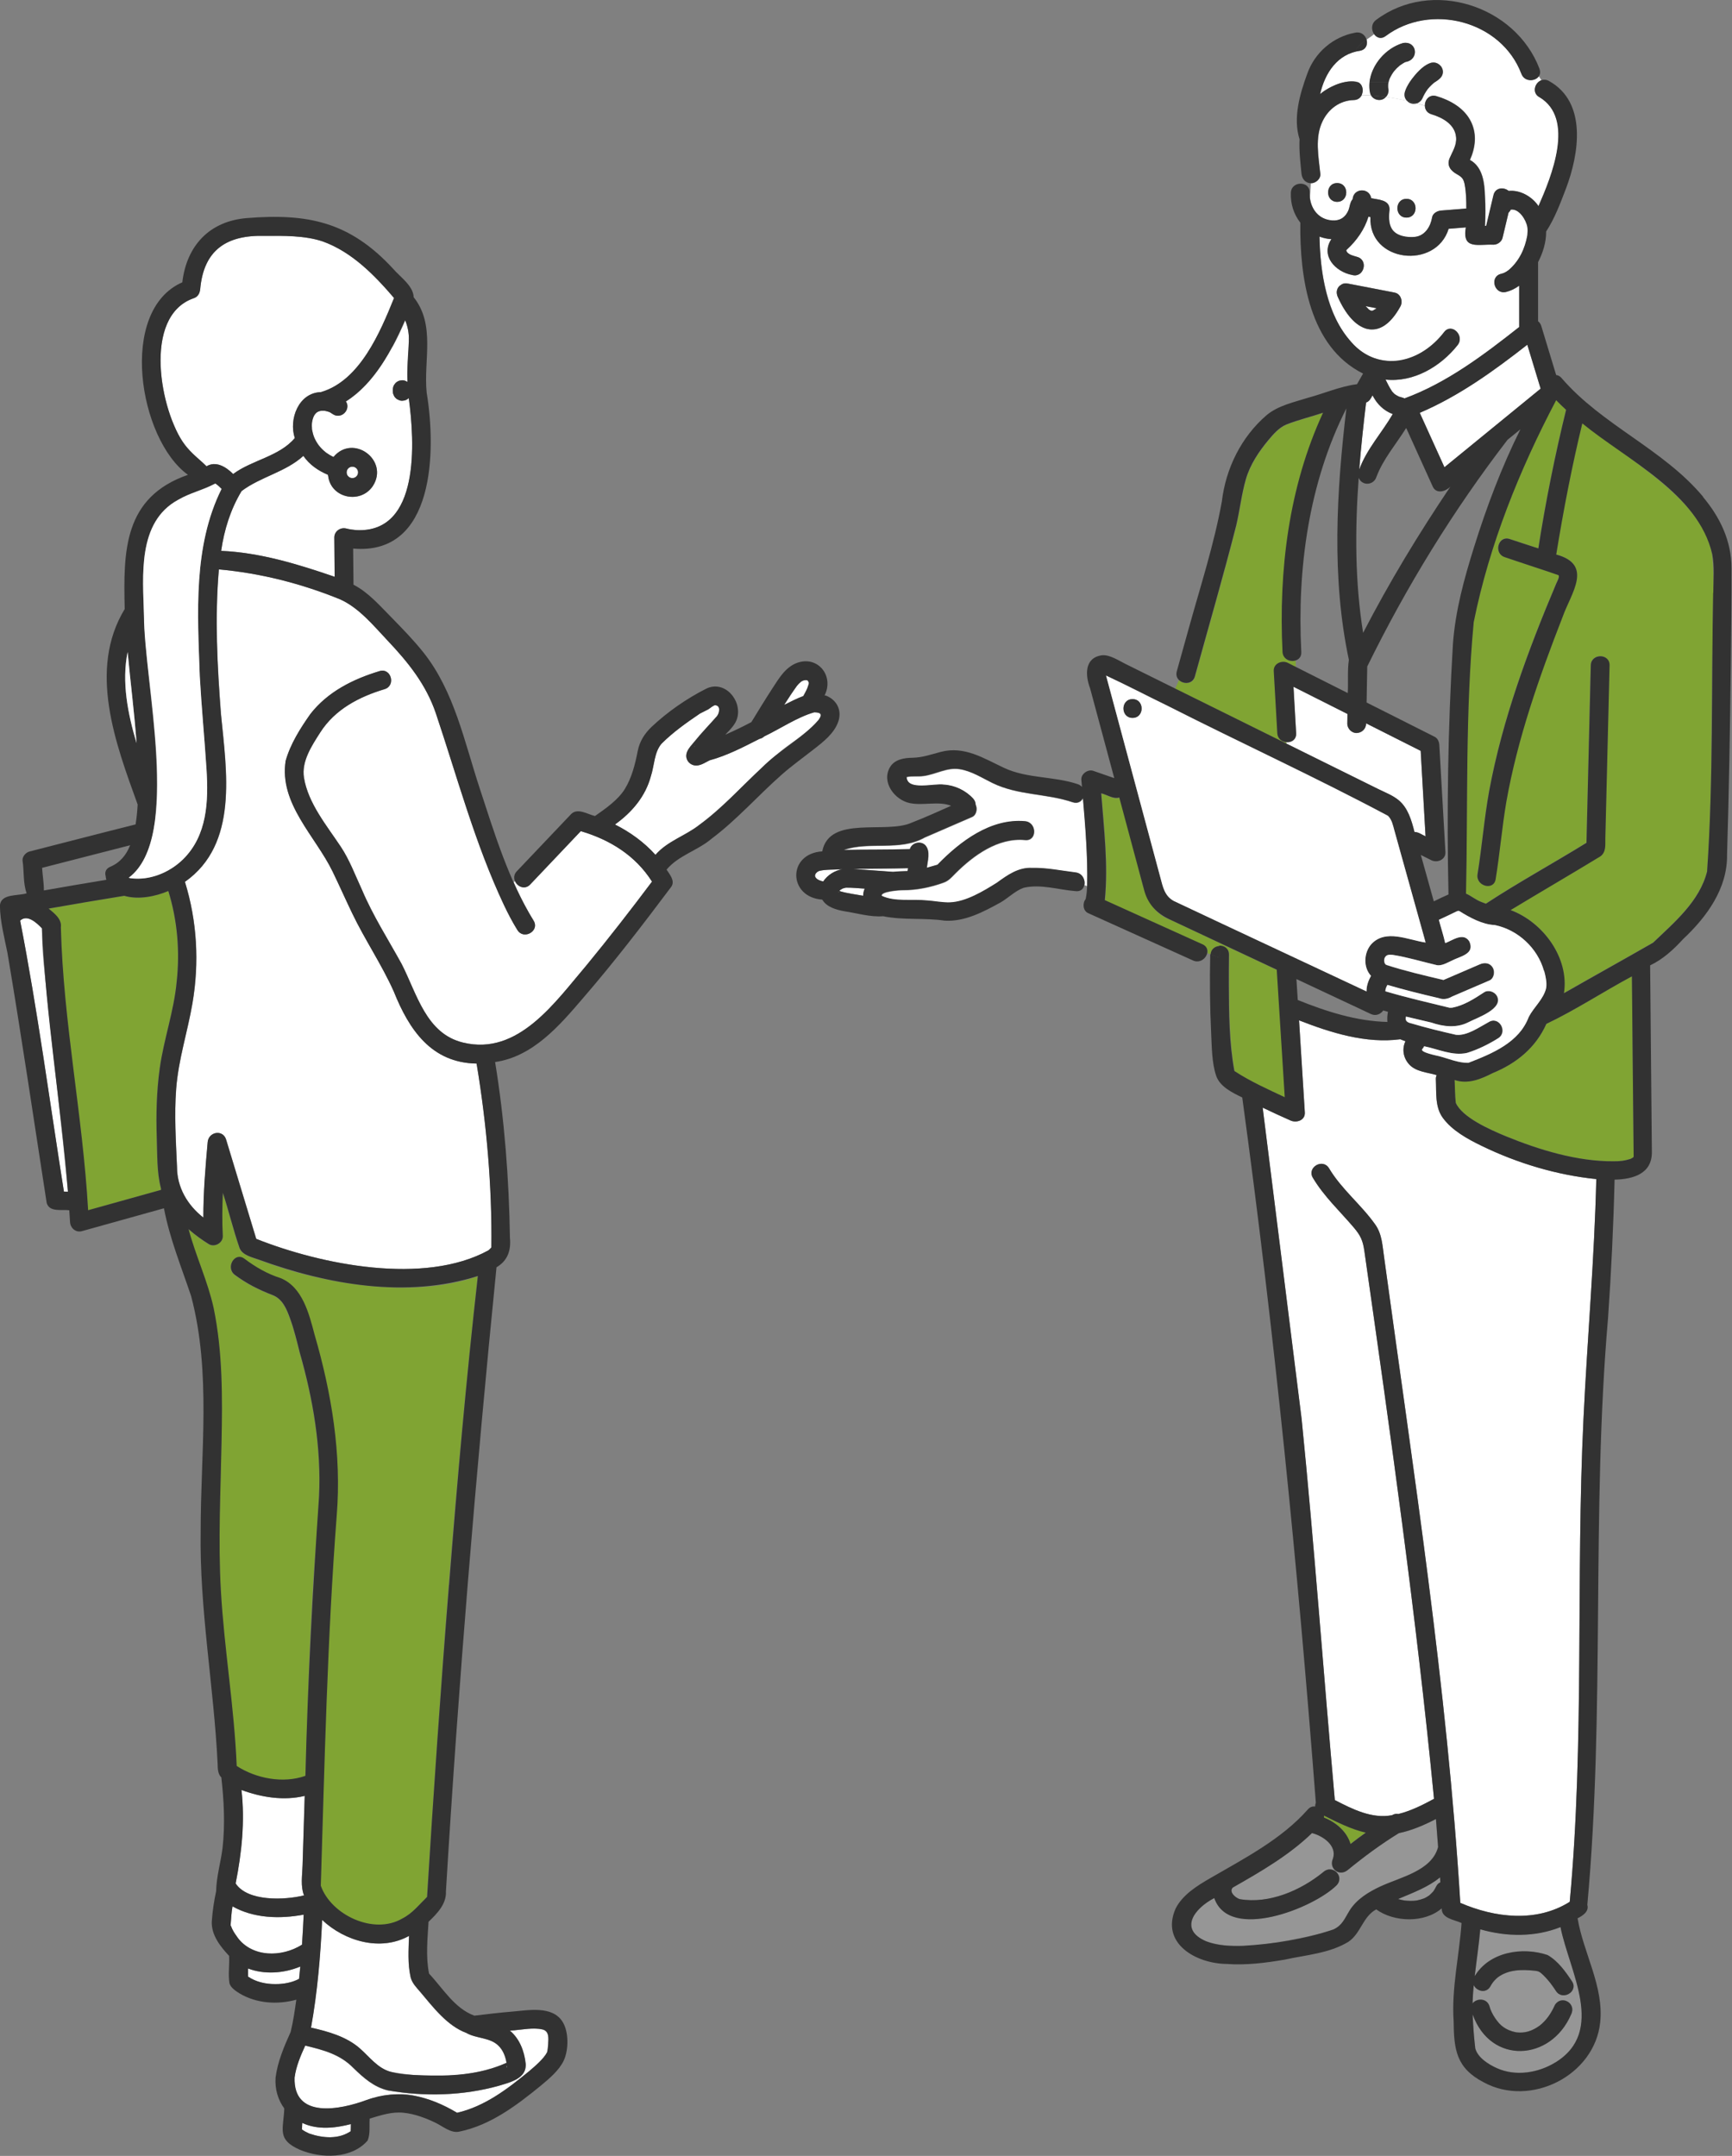 <svg width="143" height="178" viewBox="0 0 143 178" fill="none" xmlns="http://www.w3.org/2000/svg">
<rect x="0" y="0" width="143" height="178" fill="#808080" stroke="none"/>
<g clip-path="url(#clip0_2023_1266)">
<path d="M113.579 33.081C113.487 32.938 113.401 32.788 113.315 32.645C113.188 32.88 113.051 33.15 112.786 33.236C112.568 35.067 112.367 36.92 112.218 38.779C112.832 37.081 114.09 35.744 114.986 34.194C114.412 33.971 113.941 33.609 113.579 33.087V33.081Z" fill="white"/>
<path d="M101.938 88.455C101.966 88.506 101.966 88.472 101.938 88.432C101.938 88.438 101.938 88.444 101.938 88.455Z" fill="#80A433"/>
<path d="M113.028 25.57C113.028 25.57 113.016 25.558 113.01 25.552C113.016 25.558 113.022 25.564 113.028 25.57Z" fill="#80A433"/>
<path d="M113.004 25.546C112.987 25.529 112.97 25.512 112.953 25.495C112.936 25.483 112.953 25.512 112.998 25.54L113.004 25.546Z" fill="#80A433"/>
<path d="M113.263 25.667C113.263 25.667 113.279 25.667 113.285 25.662C113.268 25.662 113.257 25.662 113.24 25.662C113.246 25.662 113.251 25.662 113.257 25.662L113.263 25.667Z" fill="#80A433"/>
<path d="M113.2 25.662C113.211 25.662 113.217 25.662 113.234 25.662C113.228 25.662 113.217 25.661 113.211 25.656C113.205 25.656 113.194 25.656 113.194 25.656L113.2 25.662Z" fill="#80A433"/>
<path d="M69.203 71.785C68.68 71.808 68.002 71.797 67.618 71.917C67.578 71.929 67.503 71.981 67.457 72.009C67.428 72.038 67.4 72.067 67.371 72.095C67.354 72.124 67.319 72.17 67.308 72.199C67.308 72.199 67.308 72.216 67.296 72.245C67.296 72.245 67.29 72.296 67.285 72.313C67.285 72.319 67.285 72.325 67.29 72.342C67.296 72.371 67.308 72.394 67.313 72.417C67.313 72.417 67.313 72.417 67.325 72.434C67.468 72.652 67.721 72.715 67.962 72.784C68.313 72.256 68.916 71.871 69.542 71.774C69.427 71.774 69.312 71.774 69.197 71.785H69.203Z" fill="white"/>
<path d="M69.599 73.352C69.599 73.352 69.611 73.352 69.617 73.346C69.617 73.346 69.605 73.346 69.599 73.352Z" fill="#80A433"/>
<path d="M69.254 73.627C69.22 73.679 69.226 73.701 69.254 73.667C69.254 73.662 69.254 73.65 69.26 73.627H69.254Z" fill="#80A433"/>
<path d="M115.572 5.4C115.639 5.343 115.611 5.371 115.572 5.4Z" fill="#80A433"/>
<path d="M114.601 7.201C114.601 7.201 114.601 7.178 114.59 7.161C114.595 7.19 114.601 7.218 114.607 7.252C114.607 7.235 114.601 7.218 114.601 7.201Z" fill="#80A433"/>
<path d="M69.249 73.673C69.249 73.673 69.266 73.673 69.271 73.616C69.271 73.644 69.26 73.661 69.249 73.673Z" fill="#80A433"/>
<path d="M69.363 73.587C69.363 73.587 69.329 73.575 69.312 73.564C69.312 73.564 69.335 73.575 69.363 73.587Z" fill="#80A433"/>
<path d="M69.272 73.593C69.272 73.593 69.272 73.611 69.266 73.617C69.266 73.617 69.266 73.605 69.272 73.605C69.272 73.605 69.272 73.605 69.272 73.599V73.593Z" fill="#80A433"/>
<path d="M71.391 73.369C70.868 73.34 70.346 73.277 69.823 73.288C69.737 73.306 69.651 73.329 69.57 73.357C69.553 73.369 69.542 73.375 69.542 73.375C69.49 73.403 69.438 73.438 69.387 73.466C69.358 73.495 69.329 73.518 69.3 73.547C69.323 73.564 69.352 73.575 69.381 73.587C69.995 73.765 70.633 73.839 71.265 73.954C71.265 73.765 71.305 73.57 71.391 73.363V73.369Z" fill="white"/>
<path d="M71.264 71.814C72.086 71.877 72.913 71.923 73.734 71.992C74.136 71.946 74.538 71.946 74.934 71.929C74.946 71.849 74.957 71.768 74.974 71.688C73.464 71.728 71.959 71.722 70.449 71.751C70.725 71.768 71.006 71.797 71.264 71.82V71.814Z" fill="white"/>
<path d="M112.729 25.266C112.809 25.34 112.884 25.421 112.959 25.501C112.964 25.501 112.982 25.524 113.01 25.552C113.05 25.581 113.096 25.61 113.142 25.633C113.171 25.644 113.188 25.65 113.217 25.656C113.229 25.656 113.257 25.656 113.303 25.656C113.32 25.65 113.343 25.644 113.361 25.639C113.418 25.604 113.47 25.564 113.527 25.535C113.562 25.507 113.596 25.472 113.625 25.444C113.326 25.386 113.028 25.329 112.723 25.271L112.729 25.266Z" fill="white"/>
<path d="M138.078 40.621C135.775 38.498 133.099 36.862 130.63 34.946C129.762 38.526 129.068 42.142 128.476 45.774C131.571 46.612 129.711 48.941 129.01 50.904C127.075 55.873 125.277 60.952 124.353 66.213C124.002 68.325 123.818 70.466 123.474 72.583C123.313 73.564 121.82 73.145 121.981 72.17C122.354 69.892 122.532 67.579 122.94 65.307C124.031 59.402 126.15 53.687 128.482 48.167C128.579 47.943 128.786 47.581 128.654 47.472C127.201 46.968 125.691 46.491 124.22 45.986C123.279 45.671 123.686 44.173 124.634 44.494C125.421 44.758 126.208 45.011 127 45.269C127.603 41.424 128.367 37.608 129.291 33.827C129.01 33.569 128.734 33.305 128.47 33.029C125.449 38.779 122.963 44.942 121.665 51.352C120.958 58.794 121.188 66.305 121.027 73.771C121.47 73.96 121.831 74.287 122.291 74.459C122.429 74.517 122.538 74.557 122.67 74.603C125.369 72.835 128.223 71.275 130.974 69.576C131.095 64.693 131.215 59.81 131.33 54.921C131.353 53.922 132.904 53.922 132.881 54.921C132.766 59.678 132.651 64.435 132.531 69.192C132.519 69.731 132.611 70.328 132.129 70.689C129.671 72.187 127.172 73.639 124.709 75.131C127.385 76.123 129.567 79.073 129.113 81.994C131.56 80.594 134.035 79.222 136.476 77.822C138.233 76.141 140.312 74.402 140.932 71.946C141.421 65.594 141.243 59.15 141.403 52.763C141.346 50.428 141.616 48.058 141.346 45.739C140.955 43.668 139.571 42.004 138.067 40.609L138.078 40.621Z" fill="#80A433"/>
<path d="M118.891 154.996C117.932 155.793 116.634 156.275 115.428 156.786C115.606 156.832 115.784 156.878 115.962 156.906C116.295 156.941 116.623 156.952 116.956 156.906C117.162 156.872 117.352 156.809 117.547 156.74C117.714 156.671 117.857 156.579 118.001 156.482C118.127 156.379 118.231 156.258 118.34 156.143C118.529 155.897 118.604 155.524 118.914 155.409C118.908 155.271 118.897 155.133 118.891 154.996Z" fill="#969696"/>
<path d="M122.325 94.606C121.165 94.044 119.896 93.356 119.121 92.294C118.46 91.393 118.598 90.194 118.546 89.132C118.541 88.989 118.569 88.868 118.615 88.765C117.869 88.541 116.933 88.501 116.37 87.91C115.847 87.359 115.732 86.602 116.037 85.965C115.893 85.919 115.75 85.867 115.612 85.804C112.78 86.183 109.869 85.27 107.25 84.243C107.411 86.779 107.572 89.31 107.727 91.846C107.767 92.495 107.055 92.73 106.561 92.518C105.785 92.179 105.01 91.818 104.246 91.45C105.32 100.018 106.388 108.585 107.462 117.152C108.519 127.63 109.266 138.137 110.208 148.62C111.678 149.378 113.269 150.181 114.928 149.871C115.112 149.757 115.296 149.734 115.457 149.768C116.49 149.516 117.478 149.016 118.397 148.517C116.933 133.38 114.79 118.311 112.643 103.26C112.522 102.433 112.338 102.02 111.793 101.372C110.633 100.006 109.317 98.795 108.393 97.24C107.882 96.379 109.22 95.599 109.731 96.46C110.77 98.204 112.39 99.461 113.55 101.108C114.113 101.905 114.141 102.881 114.279 103.816C116.703 121.53 119.471 139.244 120.568 157.107C123.434 158.347 126.856 158.748 129.602 157.021C130.836 143.749 130.095 130.407 130.739 117.106C131.055 110.513 131.64 103.948 131.795 97.349C128.545 97.022 125.254 96.029 122.331 94.606H122.325Z" fill="white"/>
<path d="M118.001 156.487C117.961 156.516 117.949 156.533 118.001 156.487Z" fill="#80A433"/>
<path d="M124.749 159.729C123.887 159.672 123.043 159.511 122.222 159.287C122.107 160.573 121.912 161.864 121.763 163.155C122.951 161.147 125.702 160.705 127.781 161.411C128.648 161.91 129.257 162.771 129.803 163.591C130.337 164.435 128.993 165.215 128.465 164.372C128.321 164.154 128.177 163.947 128.017 163.735C127.77 163.425 127.511 163.126 127.207 162.874C127.155 162.839 127.069 162.782 127.006 162.759C126.92 162.736 126.834 162.725 126.742 162.707C125.673 162.598 124.554 162.581 123.635 163.276C123.704 163.218 123.526 163.379 123.531 163.373C123.33 163.557 123.204 163.729 123.055 163.999C122.704 164.624 121.923 164.395 121.682 163.895C121.636 164.395 121.602 164.899 121.584 165.399C121.918 164.968 122.762 164.945 122.98 165.628C123.135 166.265 123.709 167.069 124.077 167.315C124.393 167.556 124.76 167.705 125.145 167.78C125.174 167.78 125.191 167.786 125.203 167.792C125.909 167.866 126.477 167.7 127.126 167.235C127.695 166.782 128.063 166.225 128.384 165.531C128.918 164.67 130.182 165.387 129.722 166.311C128.057 170.19 123.078 170.489 121.59 166.311C121.63 167.246 121.694 168.193 121.808 169.117C122.015 169.886 122.917 170.448 123.6 170.752C125.151 171.447 127.017 171.143 128.43 170.27C132.605 167.7 129.59 162.776 128.849 159.098C127.551 159.597 126.167 159.821 124.755 159.724L124.749 159.729Z" fill="#969696"/>
<path d="M109.3 149.894C109.306 149.946 109.312 150.003 109.306 150.055C110.282 150.439 111.195 151.202 111.494 152.235C111.907 151.914 112.327 151.604 112.752 151.3C111.546 151.019 110.403 150.445 109.294 149.888L109.3 149.894Z" fill="#80A433"/>
<path d="M118.724 152.494C118.667 151.725 118.61 150.956 118.546 150.187C117.576 150.686 116.548 151.134 115.485 151.352C114.004 152.264 112.608 153.297 111.259 154.399C110.558 154.973 109.679 154.273 110.041 153.458C110.397 152.385 109.22 151.576 108.312 151.346C106.423 153.171 104.057 154.548 101.771 155.845C101.432 156.201 101.989 156.688 102.345 156.797C104.769 157.222 107.382 156.08 109.243 154.565C110.001 153.877 111.04 154.927 110.34 155.661C108.45 157.543 101.49 160.315 100.244 156.711C98.612 157.555 97.274 159.299 99.577 160.281C102.265 161.13 105.165 160.418 107.853 159.902C108.588 159.741 109.386 159.621 110.075 159.299C110.828 158.955 111.006 158.387 111.414 157.739C111.999 156.797 112.987 156.201 113.969 155.742C115.583 154.99 118.208 154.468 118.719 152.488L118.724 152.494Z" fill="#969696"/>
<path d="M120.195 91.054C120.183 90.98 120.178 90.997 120.195 91.054Z" fill="#80A433"/>
<path d="M89.671 69.123C89.608 68.055 89.521 66.988 89.424 65.921C89.275 66.202 88.976 66.385 88.58 66.254C86.391 65.513 84.066 65.697 81.952 64.664C81.068 64.234 80.201 63.66 79.207 63.516C78.179 63.367 77.272 63.952 76.272 64.084C75.802 64.153 75.336 64.067 74.865 64.171C74.906 65.347 77.163 64.675 77.938 64.807C78.84 64.859 79.741 65.29 80.356 65.949C80.499 66.11 80.562 66.282 80.562 66.454C80.723 66.787 80.637 67.309 80.264 67.47C78.96 68.038 77.651 68.606 76.347 69.168C74.285 70.328 71.81 69.45 69.668 70.196C71.5 70.156 73.309 70.184 75.135 70.127C75.296 69.587 76.031 69.415 76.422 69.817C76.852 70.328 76.594 71.074 76.537 71.67C76.829 71.584 77.122 71.493 77.415 71.418C79.287 69.484 81.809 67.567 84.651 67.826C85.639 67.923 85.645 69.473 84.651 69.375C82.417 69.157 80.373 70.643 78.874 72.147C78.558 72.462 78.351 72.726 77.921 72.887C76.847 73.277 75.681 73.518 74.532 73.512C74.228 73.512 72.718 73.621 72.804 73.983C73.883 74.505 75.319 74.241 76.537 74.367C77.163 74.407 77.829 74.557 78.455 74.528C79.781 74.476 81.229 73.593 82.314 72.91C83.181 72.279 84.094 71.613 85.231 71.682C86.438 71.647 87.638 71.906 88.826 72.055C89.389 72.124 89.63 72.663 89.544 73.088L89.768 73.157C89.809 71.814 89.745 70.471 89.665 69.128L89.671 69.123Z" fill="white"/>
<path d="M127.098 8.028C126.443 7.666 126.719 6.828 127.264 6.627C127.201 6.518 127.132 6.409 127.052 6.306C126.736 6.731 125.874 6.765 125.622 6.094C123.956 1.687 118.098 0.206 114.406 2.978C114.032 3.259 113.665 3.11 113.458 2.812C113.257 2.984 113.045 3.121 112.832 3.265C112.941 3.644 112.809 4.08 112.31 4.183C110.409 4.453 109.398 6.031 108.996 7.764C109.696 7.041 112.987 5.75 112.436 7.844C112.694 7.85 112.953 7.861 113.205 7.878C112.597 6.077 114.13 4.051 115.853 3.552C117.013 3.357 117.214 4.929 116.048 5.118C115.876 5.193 115.727 5.308 115.572 5.411C115.399 5.554 115.244 5.709 115.106 5.876C114.963 6.059 114.848 6.26 114.75 6.473C114.699 6.616 114.658 6.759 114.624 6.909C114.624 7.018 114.618 7.012 114.618 6.978C114.618 7.052 114.618 7.132 114.618 7.207C114.641 7.299 114.635 7.305 114.63 7.27C114.699 7.551 114.618 7.815 114.44 8.01C115.037 8.091 115.618 8.2 116.192 8.332C116.014 8.16 115.922 7.832 116.002 7.591C116.37 6.622 117.076 5.784 117.972 5.262C118.546 4.906 119.31 5.497 119.109 6.134C119.029 6.478 118.684 6.627 118.426 6.817C118.231 6.978 118.047 7.161 117.886 7.356C117.714 7.591 117.564 7.85 117.45 8.119C117.409 8.2 117.363 8.274 117.3 8.337C117.249 8.378 117.197 8.418 117.145 8.458C117.093 8.492 117.036 8.515 116.979 8.527C117.208 8.596 117.438 8.665 117.662 8.745C117.645 8.269 118.024 7.764 118.615 7.942C119.775 8.286 120.935 8.946 121.475 10.076C121.969 11.109 121.82 12.211 121.378 13.209C122.452 13.794 122.584 15.143 122.618 16.239C122.664 17.042 122.664 17.852 122.618 18.655C122.653 18.655 122.687 18.655 122.722 18.655C122.923 17.805 123.124 16.962 123.325 16.113C123.48 15.47 124.18 15.436 124.577 15.768C125.524 15.665 126.523 16.245 127.04 17.025C128.114 14.586 130.084 9.801 127.121 8.028H127.098Z" fill="white"/>
<path d="M105.906 53.842C105.579 47.168 106.406 40.231 109.254 34.091C108.249 34.424 107.204 34.676 106.216 35.066C105.613 35.319 105.154 35.852 104.746 36.34C103.948 37.293 103.224 38.371 102.88 39.577C102.518 40.828 102.386 42.13 102.081 43.398C101.019 47.57 99.813 51.707 98.67 55.856C98.486 56.522 97.711 56.527 97.338 56.149L97.033 56.86C100.1 58.375 103.161 59.89 106.228 61.41L106.199 61.284C105.843 61.25 105.493 61.003 105.47 60.544C105.372 58.834 105.274 57.124 105.177 55.414C105.142 54.789 105.854 54.496 106.343 54.743C106.555 54.852 106.768 54.955 106.98 55.064V54.548C106.538 54.685 105.941 54.45 105.906 53.842Z" fill="#80A433"/>
<path d="M117.306 62.002C115.801 61.244 114.302 60.487 112.798 59.729C112.798 60.171 112.459 60.51 112.022 60.527C111.609 60.544 111.241 60.16 111.247 59.752C111.247 59.488 111.259 59.224 111.259 58.955C109.771 58.209 108.289 57.457 106.802 56.711C106.877 57.991 106.946 59.27 107.02 60.544C107.049 61.078 106.618 61.325 106.199 61.284L106.228 61.41C108.766 62.667 111.299 63.918 113.837 65.175C114.383 65.445 114.991 65.68 115.468 66.064C116.249 66.695 116.542 67.723 116.789 68.704C117.111 68.687 117.415 68.933 117.702 69.06C117.57 66.707 117.432 64.354 117.3 62.002H117.306Z" fill="white"/>
<path d="M109.766 18.185C110.581 18.368 111.27 17.881 111.425 17.077C111.46 16.945 111.5 16.635 111.465 16.962C111.488 16.756 111.569 16.578 111.684 16.452C111.747 15.534 113.056 15.465 113.217 16.371C113.797 16.503 114.739 16.492 114.727 17.301C114.48 18.913 115.204 19.705 116.835 19.568C117.674 19.47 118.127 18.695 118.248 17.961C118.305 17.611 118.684 17.416 118.994 17.393C119.689 17.335 120.379 17.278 121.073 17.226C121.073 16.572 121.056 15.907 120.941 15.258C120.849 14.759 120.694 14.616 120.275 14.38C119.77 14.099 119.442 13.663 119.695 13.072C119.942 12.492 120.281 12.01 120.229 11.345C120.143 10.277 119.104 9.715 118.19 9.44C117.823 9.331 117.662 9.044 117.651 8.751C117.427 8.671 117.197 8.602 116.967 8.533C116.686 8.613 116.381 8.544 116.18 8.326C115.612 8.189 115.026 8.08 114.429 8.005C114.119 8.401 113.458 8.315 113.211 7.885C112.953 7.867 112.7 7.856 112.442 7.85C112.333 8.08 112.109 8.258 111.781 8.269C110.65 8.298 109.702 8.975 109.203 10.013C108.548 11.362 108.875 12.94 109.019 14.363C109.065 14.788 108.617 15.149 108.226 15.138L108.157 16.32C108.249 17.186 108.778 18.018 109.777 18.196L109.766 18.185ZM116.123 16.417C117.122 16.417 117.122 17.967 116.123 17.967C115.124 17.967 115.124 16.417 116.123 16.417ZM110.397 15.115C111.397 15.115 111.397 16.664 110.397 16.664C109.398 16.664 109.398 15.115 110.397 15.115Z" fill="white"/>
<path d="M96.562 75.923C94.535 75.131 94.34 72.887 93.823 71.045C93.358 69.318 92.892 67.596 92.433 65.869C91.956 66.036 91.411 65.634 90.94 65.525C91.164 68.469 91.526 71.389 91.239 74.345C93.926 75.561 96.62 76.778 99.307 77.994C99.646 78.149 99.75 78.43 99.698 78.7L99.951 78.797C99.979 78.344 100.335 78.115 100.697 78.097V77.856C99.319 77.208 97.941 76.565 96.568 75.917L96.562 75.923Z" fill="#80A433"/>
<path d="M106.079 90.274C105.866 86.877 105.654 83.486 105.435 80.089C103.856 79.349 102.271 78.603 100.692 77.862V78.103C101.094 78.086 101.501 78.333 101.496 78.849C101.484 79.664 101.478 80.473 101.484 81.288C101.496 83.664 101.507 86.102 101.938 88.432C101.972 88.461 102.007 88.495 101.99 88.484C103.264 89.316 104.717 89.97 106.102 90.618C106.096 90.504 106.09 90.389 106.079 90.28V90.274Z" fill="#80A433"/>
<path d="M114.607 6.949C114.607 6.949 114.607 6.92 114.612 6.909C114.612 6.897 114.612 6.897 114.612 6.88C114.612 6.903 114.612 6.926 114.612 6.949H114.607Z" fill="#80A433"/>
<path d="M115.617 29.776C117.099 29.506 118.322 28.559 119.247 27.412C119.873 26.631 120.964 27.739 120.344 28.508C118.943 30.275 116.709 31.595 114.4 31.348C114.566 31.687 114.722 31.996 114.928 32.312C114.997 32.392 115.078 32.478 115.158 32.553C115.261 32.616 115.365 32.679 115.468 32.737C115.629 32.806 115.813 32.823 115.968 32.903C119.465 31.618 122.526 29.299 125.432 27.01C125.432 25.874 125.432 24.732 125.432 23.596C125.105 23.831 124.743 24.015 124.347 24.112C123.376 24.347 122.963 22.855 123.933 22.62C124.008 22.603 124.083 22.58 124.157 22.551C124.301 22.488 124.421 22.408 124.553 22.316C125.432 21.57 125.915 20.531 126.11 19.43C126.127 19.194 126.139 18.982 126.11 18.741C125.995 18.144 125.421 17.215 124.743 17.312C124.697 17.404 124.628 17.502 124.553 17.565C124.387 18.259 124.226 18.948 124.06 19.642C123.979 19.975 123.64 20.21 123.313 20.21C122.038 20.153 120.711 20.658 121.027 18.781C120.556 18.821 120.08 18.856 119.609 18.896C118.552 22.305 112.981 21.668 113.154 17.932C113.096 17.921 113.045 17.909 112.987 17.898C112.666 18.936 112.011 19.872 111.207 20.612C111.195 20.623 111.184 20.635 111.172 20.646C111.172 20.646 111.155 20.669 111.155 20.681C111.155 20.698 111.161 20.709 111.167 20.727C111.138 20.681 111.138 20.681 111.167 20.727C111.172 20.744 111.264 20.881 111.201 20.807C111.425 21.065 111.689 21.105 112.057 21.22C113.022 21.484 112.608 22.976 111.643 22.712C110.253 22.448 109.007 21.111 109.932 19.751C109.593 19.739 109.248 19.654 108.944 19.544C108.956 23.584 110.386 30.355 115.623 29.782L115.617 29.776ZM112.838 27.153C111.632 26.809 110.983 25.564 110.454 24.52C110.414 24.439 110.386 24.347 110.374 24.256C110.322 23.963 110.46 23.647 110.713 23.515C110.874 23.378 111.109 23.36 111.316 23.412C112.597 23.653 113.872 23.911 115.152 24.152C115.658 24.25 115.841 24.881 115.617 25.288C115.055 26.298 114.141 27.446 112.832 27.148L112.838 27.153Z" fill="white"/>
<path d="M134.868 95.519C134.868 95.519 134.856 95.53 134.851 95.536C134.856 95.524 134.862 95.524 134.868 95.519C134.868 95.519 134.874 95.473 134.879 95.484C134.822 90.526 134.787 85.563 134.736 80.605C132.37 81.873 130.084 83.382 127.672 84.53C126.799 86.492 125.208 87.789 123.238 88.593C122.268 89.092 121.182 89.539 120.097 89.161C120.126 89.786 120.114 90.435 120.195 91.054C120.729 92.236 122.877 93.212 124.341 93.814C127.086 94.939 130.216 95.903 133.214 95.874C133.794 95.874 134.104 95.84 134.638 95.674C134.621 95.674 134.776 95.593 134.793 95.588C134.81 95.57 134.856 95.536 134.868 95.524C134.868 95.524 134.868 95.519 134.868 95.513V95.519Z" fill="#80A433"/>
<path d="M126.098 28.462C123.342 30.625 120.459 32.702 117.22 34.085C117.897 35.583 118.581 37.081 119.258 38.578C121.906 36.415 124.554 34.252 127.201 32.088C126.833 30.878 126.466 29.667 126.098 28.456V28.462Z" fill="white"/>
<path d="M110.403 16.664C111.402 16.664 111.402 15.115 110.403 15.115C109.404 15.115 109.404 16.664 110.403 16.664Z" fill="#323232"/>
<path d="M116.123 17.966C117.122 17.966 117.122 16.417 116.123 16.417C115.124 16.417 115.124 17.966 116.123 17.966Z" fill="#323232"/>
<path d="M113.217 25.656C113.217 25.656 113.234 25.656 113.24 25.662C113.251 25.662 113.269 25.662 113.286 25.662C113.286 25.662 113.297 25.662 113.303 25.662C113.263 25.662 113.234 25.662 113.217 25.662V25.656Z" fill="#323232"/>
<path d="M115.158 24.164C113.877 23.917 112.602 23.664 111.322 23.423C111.115 23.378 110.874 23.395 110.719 23.527C110.466 23.659 110.328 23.974 110.38 24.267C110.391 24.359 110.42 24.445 110.46 24.531C111.689 27.331 113.9 28.456 115.623 25.305C115.853 24.898 115.663 24.267 115.158 24.169V24.164ZM113.326 25.661C113.326 25.661 113.332 25.661 113.338 25.661C113.338 25.661 113.326 25.661 113.32 25.661H113.326ZM113.527 25.535C113.47 25.57 113.418 25.61 113.361 25.638C113.343 25.638 113.32 25.65 113.303 25.656C113.309 25.656 113.315 25.656 113.326 25.656C113.315 25.656 113.303 25.656 113.292 25.656C113.286 25.656 113.274 25.656 113.269 25.661C113.263 25.661 113.257 25.661 113.251 25.661C113.234 25.661 113.223 25.661 113.217 25.661C113.217 25.661 113.228 25.661 113.234 25.661C113.205 25.661 113.188 25.65 113.16 25.638C113.114 25.615 113.073 25.587 113.027 25.558C112.981 25.529 112.964 25.501 112.981 25.512C112.907 25.432 112.832 25.357 112.752 25.277C113.05 25.334 113.349 25.392 113.653 25.449C113.619 25.483 113.59 25.512 113.556 25.541L113.527 25.535Z" fill="#323232"/>
<path d="M112.958 25.5C112.958 25.5 112.992 25.535 113.009 25.552C112.981 25.523 112.964 25.506 112.958 25.5Z" fill="#323232"/>
<path d="M114.601 7.207C114.601 7.207 114.601 7.236 114.607 7.253C114.607 7.253 114.607 7.259 114.607 7.264C114.618 7.298 114.623 7.293 114.595 7.202L114.601 7.207Z" fill="#323232"/>
<path d="M113.2 7.878C113.447 8.309 114.107 8.395 114.417 7.999C114.015 7.947 113.607 7.907 113.2 7.878Z" fill="#323232"/>
<path d="M113.119 7.695C113.137 7.764 113.165 7.827 113.2 7.884C113.608 7.913 114.015 7.953 114.417 8.005C114.595 7.816 114.676 7.546 114.607 7.265C114.607 7.265 114.607 7.259 114.607 7.253C114.607 7.225 114.595 7.19 114.59 7.161C114.59 7.179 114.595 7.184 114.601 7.202C114.59 7.093 114.601 6.984 114.613 6.88C114.613 6.892 114.613 6.897 114.613 6.909C114.618 6.875 114.63 6.84 114.635 6.806H113.073C113.045 7.104 113.05 7.402 113.119 7.701V7.695Z" fill="#323232"/>
<path d="M114.739 6.473C114.836 6.26 114.957 6.06 115.095 5.876C115.238 5.704 115.393 5.549 115.56 5.411C115.715 5.308 115.864 5.199 116.036 5.119C117.202 4.929 117.001 3.363 115.841 3.552C114.411 3.971 113.245 5.319 113.067 6.8H114.629C114.652 6.685 114.693 6.582 114.727 6.473H114.739ZM115.571 5.4C115.64 5.342 115.612 5.371 115.571 5.4Z" fill="#323232"/>
<path d="M114.612 6.903C114.612 6.903 114.612 6.909 114.612 6.915C114.595 6.989 114.618 7.052 114.612 6.903Z" fill="#323232"/>
<path d="M119.012 5.538C118.185 4.43 116.858 6.083 116.37 6.8C116.106 7.242 115.709 7.879 116.169 8.326C116.433 8.389 116.697 8.458 116.956 8.533C117.013 8.516 117.07 8.493 117.122 8.464C117.174 8.424 117.226 8.384 117.277 8.344C117.34 8.28 117.386 8.206 117.427 8.125C117.541 7.856 117.691 7.603 117.863 7.362C118.024 7.167 118.208 6.984 118.403 6.823C118.891 6.542 119.339 6.14 119.012 5.543V5.538Z" fill="#323232"/>
<path d="M116.169 8.326C116.37 8.55 116.674 8.613 116.956 8.533C116.697 8.458 116.439 8.389 116.169 8.326Z" fill="#323232"/>
<path d="M112.143 6.8C111.046 6.513 109.823 7.11 108.99 7.769C109.392 6.037 110.403 4.453 112.304 4.189C112.798 4.086 112.936 3.649 112.827 3.271C112.482 3.506 112.149 3.758 111.913 4.218C112.143 3.758 112.476 3.5 112.827 3.271C112.717 2.903 112.373 2.594 111.896 2.697C110.064 3.03 108.554 4.338 107.933 6.082C107.319 7.764 106.739 9.738 107.296 11.499C107.25 12.435 107.359 13.393 107.457 14.351C107.497 14.764 107.778 15.114 108.215 15.126C108.605 15.137 109.048 14.776 109.007 14.351C108.858 12.928 108.537 11.35 109.191 10.002C109.691 8.963 110.638 8.286 111.77 8.257C112.103 8.251 112.321 8.074 112.43 7.838C112.258 7.838 112.086 7.827 111.913 7.827C112.086 7.827 112.258 7.833 112.43 7.838C112.603 7.477 112.511 6.989 112.143 6.794V6.8Z" fill="#323232"/>
<path d="M127.109 5.687C125.122 0.436 118.179 -1.785 113.613 1.647C113.194 1.962 113.217 2.485 113.447 2.817C113.653 3.116 114.021 3.265 114.394 2.984C118.087 0.212 123.945 1.693 125.61 6.1C125.863 6.771 126.724 6.742 127.04 6.312C127.155 6.151 127.201 5.939 127.103 5.687H127.109Z" fill="#323232"/>
<path d="M100.697 78.103C100.335 78.12 99.979 78.35 99.951 78.803L100.709 79.096L100.697 78.103Z" fill="#323232"/>
<path d="M140.64 41.045C137.355 37.086 132.278 35.112 128.936 31.222C128.798 31.055 128.643 30.981 128.482 30.963C128.074 29.615 127.661 28.261 127.253 26.912C127.201 26.74 127.104 26.614 126.989 26.522C126.989 24.898 126.989 23.268 126.989 21.645C127.396 20.853 127.661 19.998 127.655 19.114C128.367 18.029 128.826 16.779 129.292 15.568C130.371 12.716 131.066 8.441 127.885 6.685C127.666 6.564 127.448 6.559 127.264 6.622C127.511 7.064 127.643 7.528 127.942 7.827C127.643 7.528 127.517 7.064 127.264 6.622C126.719 6.817 126.449 7.66 127.098 8.022C130.061 9.795 128.091 14.581 127.017 17.02C126.501 16.239 125.501 15.659 124.554 15.763C124.163 15.43 123.457 15.464 123.302 16.107C123.101 16.956 122.9 17.8 122.699 18.649C122.664 18.649 122.63 18.649 122.595 18.649C122.641 17.846 122.647 17.037 122.595 16.233C122.561 15.137 122.429 13.783 121.355 13.204C121.797 12.205 121.946 11.103 121.452 10.07C120.913 8.94 119.753 8.28 118.592 7.936C118.001 7.758 117.616 8.263 117.639 8.739C117.651 9.032 117.817 9.319 118.179 9.428C119.098 9.703 120.132 10.266 120.218 11.333C120.275 11.998 119.931 12.48 119.684 13.06C119.431 13.651 119.758 14.087 120.264 14.368C120.683 14.604 120.838 14.747 120.93 15.246C121.05 15.889 121.068 16.56 121.062 17.215C120.367 17.272 119.678 17.329 118.983 17.381C118.673 17.404 118.294 17.599 118.236 17.949C118.116 18.678 117.668 19.458 116.824 19.556C116.198 19.625 115.262 19.487 114.905 18.896C114.63 18.443 114.676 17.8 114.722 17.289C114.733 16.48 113.791 16.492 113.211 16.36C113.05 15.459 111.741 15.522 111.678 16.44C111.563 16.572 111.488 16.744 111.46 16.951C111.5 16.623 111.46 16.933 111.419 17.065C111.351 17.318 111.333 17.375 111.213 17.582C110.897 18.121 110.369 18.282 109.76 18.167C108.76 17.989 108.232 17.157 108.14 16.291C108.129 16.165 108.123 16.038 108.129 15.912C108.169 14.914 106.618 14.919 106.578 15.912C106.538 16.842 106.831 17.708 107.359 18.385C107.308 22.872 108.083 28.622 112.539 30.843C112.373 31.136 112.206 31.428 112.04 31.721C110.667 31.893 109.323 32.484 107.979 32.846C106.819 33.213 105.544 33.477 104.585 34.269C102.483 36.07 101.203 38.676 100.881 41.401C100.244 44.913 99.129 48.35 98.176 51.782C97.837 52.998 97.499 54.209 97.16 55.425C97.079 55.724 97.16 55.965 97.326 56.131C97.694 56.51 98.469 56.504 98.653 55.839C99.796 51.69 101.002 47.553 102.064 43.381C102.363 42.113 102.501 40.81 102.862 39.559C103.207 38.36 103.931 37.281 104.729 36.323C105.137 35.835 105.602 35.301 106.199 35.049C107.187 34.659 108.232 34.412 109.237 34.074C106.394 40.213 105.562 47.145 105.889 53.825C105.946 54.817 107.497 54.823 107.44 53.825C107.089 46.979 108.043 39.886 111.161 33.718C110.351 40.581 109.921 47.673 111.368 54.479C111.236 55.374 111.328 56.309 111.276 57.221C109.628 56.389 107.979 55.563 106.331 54.731C105.837 54.484 105.131 54.777 105.165 55.403C105.263 57.112 105.361 58.822 105.458 60.532C105.516 61.525 107.066 61.531 107.009 60.532C106.934 59.253 106.865 57.973 106.791 56.699C108.278 57.445 109.76 58.197 111.247 58.943C111.247 59.207 111.236 59.471 111.236 59.741C111.23 60.148 111.598 60.532 112.011 60.515C112.447 60.498 112.792 60.16 112.786 59.718C114.291 60.475 115.79 61.233 117.295 61.99C117.427 64.343 117.564 66.695 117.697 69.048C117.409 68.922 117.099 68.681 116.783 68.692C116.536 67.711 116.238 66.69 115.463 66.053C114.986 65.662 114.383 65.433 113.832 65.163C108.232 62.392 102.627 59.62 97.028 56.849L96.425 58.277C102.455 61.336 108.634 64.171 114.59 67.344C114.911 67.665 114.997 68.107 115.112 68.526C115.974 71.619 116.835 74.712 117.697 77.805C116.238 77.592 114.394 76.663 113.211 77.942C112.585 78.654 112.539 79.853 113.188 80.553C112.97 80.949 112.809 81.385 112.821 81.838C107.526 79.342 102.208 76.875 96.913 74.373C96.137 73.954 96.005 73.191 95.799 72.428C94.305 66.873 92.812 61.324 91.319 55.77C93.042 56.573 94.713 57.445 96.425 58.277L97.028 56.849C95.655 56.166 94.277 55.489 92.904 54.806C92.347 54.53 91.624 54.043 90.992 54.1C89.522 54.295 89.59 55.747 90.004 56.837C90.67 59.304 91.331 61.778 91.997 64.245C91.417 64.044 90.842 63.843 90.262 63.643C89.82 63.488 89.229 63.907 89.28 64.389C89.298 64.584 89.315 64.779 89.332 64.974C89.246 64.876 89.137 64.796 88.987 64.744C87.012 64.079 84.812 64.291 82.906 63.402C81.217 62.61 79.632 61.571 77.685 62.076C76.864 62.288 76.181 62.547 75.319 62.564C74.647 62.575 73.872 62.696 73.493 63.321C72.735 64.572 73.866 66.041 75.107 66.305C76.215 66.54 77.496 66.116 78.524 66.529C77.444 67.011 76.364 67.499 75.267 67.923C73.171 68.887 68.474 67.275 67.888 70.293C64.993 70.471 65.062 74.081 67.888 74.276C68.25 74.895 69.036 75.113 69.725 75.24C70.771 75.394 71.856 75.733 72.913 75.647C74.584 75.991 76.313 75.762 78.001 76.014C79.661 76.112 81.223 75.274 82.636 74.494C83.239 74.138 83.853 73.53 84.514 73.3C85.915 72.967 87.402 73.466 88.809 73.576C89.229 73.627 89.47 73.375 89.527 73.059C89.608 72.634 89.367 72.095 88.809 72.026C87.615 71.883 86.42 71.624 85.214 71.653C84.077 71.59 83.17 72.25 82.297 72.881C81.206 73.564 79.758 74.448 78.438 74.499C77.812 74.522 77.145 74.379 76.519 74.339C75.302 74.212 73.866 74.476 72.787 73.954C72.7 73.593 74.205 73.484 74.515 73.484C75.664 73.489 76.83 73.248 77.903 72.858C78.334 72.703 78.541 72.434 78.857 72.118C80.362 70.615 82.4 69.123 84.634 69.346C85.628 69.444 85.622 67.895 84.634 67.797C81.791 67.545 79.27 69.461 77.398 71.389C77.105 71.47 76.812 71.556 76.519 71.642C76.577 71.045 76.835 70.299 76.405 69.788C76.02 69.381 75.285 69.559 75.118 70.098C73.292 70.161 71.477 70.127 69.651 70.167C71.793 69.421 74.274 70.299 76.33 69.14C77.639 68.578 78.943 68.009 80.247 67.441C80.62 67.281 80.706 66.758 80.545 66.426C80.545 66.254 80.482 66.081 80.338 65.921C79.73 65.255 78.822 64.825 77.921 64.779C77.145 64.647 74.888 65.324 74.848 64.142C75.319 64.039 75.784 64.125 76.255 64.056C77.249 63.918 78.162 63.333 79.19 63.488C80.183 63.631 81.051 64.205 81.935 64.635C84.049 65.668 86.374 65.485 88.562 66.225C88.959 66.357 89.257 66.173 89.407 65.892C89.608 68.296 89.814 70.706 89.757 73.122C89.74 73.541 89.728 73.782 89.636 74.23C89.361 74.568 89.407 75.194 89.837 75.389C92.726 76.691 95.615 78 98.504 79.302C99.066 79.555 99.589 79.13 99.675 78.671C99.727 78.401 99.623 78.114 99.285 77.965C96.597 76.749 93.903 75.532 91.216 74.316C91.503 71.361 91.141 68.44 90.917 65.496C91.388 65.605 91.939 66.001 92.41 65.84C93.111 68.423 93.789 71.005 94.489 73.581C94.805 74.689 95.534 75.423 96.539 75.894C97.918 76.542 99.29 77.185 100.669 77.833C102.248 78.573 103.833 79.32 105.412 80.06C105.631 83.572 105.855 87.078 106.073 90.589C104.689 89.941 103.236 89.287 101.961 88.455C101.978 88.466 101.944 88.432 101.909 88.403C101.478 86.073 101.467 83.635 101.455 81.259C101.455 80.444 101.455 79.635 101.467 78.82C101.473 78.304 101.065 78.057 100.669 78.074L100.68 79.067L99.922 78.774C99.87 80.949 99.893 83.135 99.997 85.31C100.054 86.441 100.048 87.703 100.399 88.787C100.697 89.706 101.702 90.193 102.564 90.612C105.211 109.962 107.147 129.374 108.64 148.838C108.6 148.941 108.582 149.045 108.582 149.154C108.376 149.125 108.163 149.182 107.979 149.395C105.809 151.856 102.73 153.44 99.928 155.064C98.854 155.684 97.642 156.43 97.062 157.577C95.793 160.464 98.756 162.122 101.283 162.151C102.88 162.266 104.493 162.065 106.067 161.795C107.83 161.405 109.754 161.279 111.322 160.326C112.367 159.626 112.499 158.255 113.625 157.646C115.106 158.714 117.61 158.788 119.035 157.56C119.006 158.398 120.08 158.496 120.671 158.771C120.482 161.462 119.833 164.165 120.017 166.873C120.04 169.209 120.223 170.741 122.498 171.923C126.368 174.029 131.652 171.366 132.117 166.982C132.433 164.01 130.733 161.256 130.251 158.381C130.693 158.163 131.216 157.801 131.055 157.273C132.531 141.172 131.371 124.944 132.766 108.82C133.03 105.015 133.214 101.211 133.306 97.395C134.839 97.361 136.407 96.913 136.384 95.105C136.332 89.97 136.292 84.834 136.241 79.704C137.303 79.199 138.17 78.401 138.957 77.541C140.921 75.699 142.638 73.357 142.592 70.551C142.753 65.318 142.839 60.079 142.902 54.84C142.937 52.201 142.966 49.561 142.96 46.921C142.96 44.672 142.024 42.715 140.594 41.017L140.64 41.045ZM69.616 73.34C69.616 73.34 69.605 73.34 69.599 73.346C69.605 73.346 69.611 73.346 69.616 73.34ZM67.968 72.778C67.727 72.715 67.474 72.652 67.331 72.428C67.325 72.411 67.325 72.416 67.319 72.411C67.314 72.388 67.302 72.359 67.296 72.336C67.296 72.325 67.296 72.313 67.29 72.307C67.29 72.29 67.308 72.233 67.302 72.239C67.314 72.21 67.314 72.198 67.314 72.193C67.319 72.17 67.354 72.118 67.377 72.089C67.405 72.061 67.434 72.032 67.463 72.003C67.509 71.975 67.583 71.923 67.624 71.911C68.106 71.774 68.95 71.802 69.547 71.768C68.921 71.865 68.319 72.25 67.968 72.778ZM69.272 73.61C69.272 73.667 69.255 73.696 69.249 73.667C69.226 73.696 69.22 73.679 69.249 73.627C69.249 73.627 69.249 73.621 69.249 73.616C69.249 73.61 69.249 73.604 69.255 73.593C69.255 73.593 69.255 73.593 69.255 73.598C69.255 73.598 69.255 73.61 69.255 73.616L69.272 73.61ZM69.318 73.564C69.318 73.564 69.352 73.576 69.369 73.587C69.347 73.581 69.323 73.57 69.318 73.564ZM74.975 71.676C74.963 71.757 74.952 71.837 74.934 71.917C74.538 71.934 74.136 71.934 73.734 71.98C72.637 71.894 71.552 71.831 70.443 71.739C71.954 71.705 73.458 71.716 74.969 71.676H74.975ZM69.823 73.289C70.346 73.277 70.868 73.34 71.391 73.369C71.305 73.576 71.265 73.771 71.265 73.96C70.633 73.845 69.995 73.771 69.381 73.593C69.352 73.581 69.329 73.57 69.3 73.552C69.323 73.524 69.358 73.495 69.387 73.472C69.438 73.444 69.49 73.409 69.542 73.38C69.542 73.38 69.553 73.375 69.57 73.363C69.651 73.335 69.737 73.311 69.823 73.294V73.289ZM101.938 88.449C101.938 88.449 101.938 88.438 101.938 88.426C101.972 88.466 101.967 88.495 101.938 88.449ZM127.201 32.088C124.554 34.251 121.906 36.415 119.259 38.578C118.581 37.08 117.898 35.583 117.22 34.085C120.459 32.702 123.342 30.619 126.099 28.462C126.466 29.672 126.834 30.883 127.201 32.094V32.088ZM111.575 28.244C109.473 25.891 109.025 22.603 108.939 19.533C109.249 19.642 109.593 19.728 109.926 19.739C109.007 21.105 110.248 22.436 111.638 22.7C112.603 22.964 113.01 21.472 112.051 21.208C111.689 21.094 111.419 21.059 111.196 20.795C111.253 20.87 111.167 20.732 111.161 20.715C111.138 20.669 111.138 20.669 111.161 20.715C111.161 20.698 111.155 20.686 111.15 20.669C111.15 20.663 111.167 20.64 111.167 20.635C111.178 20.623 111.19 20.612 111.201 20.6C112.011 19.866 112.666 18.925 112.982 17.886C113.039 17.897 113.091 17.909 113.148 17.92C112.976 21.656 118.547 22.293 119.603 18.884C120.074 18.844 120.551 18.81 121.022 18.77C120.7 20.646 122.032 20.141 123.307 20.198C123.641 20.198 123.974 19.957 124.054 19.63C124.221 18.936 124.381 18.247 124.548 17.553C124.617 17.49 124.691 17.392 124.737 17.301C125.421 17.209 125.989 18.133 126.104 18.73C126.133 18.971 126.121 19.189 126.104 19.418C125.909 20.52 125.427 21.564 124.548 22.304C124.422 22.402 124.295 22.477 124.152 22.54C124.077 22.568 124.002 22.591 123.928 22.608C122.957 22.844 123.371 24.336 124.341 24.1C124.743 24.003 125.099 23.819 125.427 23.584C125.427 24.72 125.427 25.862 125.427 26.998C122.521 29.288 119.46 31.606 115.962 32.891C115.807 32.811 115.623 32.794 115.463 32.725C115.353 32.668 115.25 32.61 115.152 32.541C115.066 32.472 114.986 32.381 114.923 32.3C114.716 31.985 114.555 31.669 114.394 31.336C116.703 31.583 118.943 30.263 120.338 28.496C120.959 27.727 119.867 26.619 119.241 27.4C117.34 29.942 113.837 30.849 111.569 28.238L111.575 28.244ZM114.98 32.375C114.98 32.375 114.963 32.358 114.946 32.329C114.963 32.352 114.98 32.375 114.98 32.375ZM112.792 33.23C113.062 33.144 113.194 32.88 113.32 32.639C113.682 33.339 114.257 33.919 114.992 34.182C114.101 35.726 112.844 37.069 112.223 38.767C112.373 36.908 112.568 35.055 112.792 33.224V33.23ZM112.545 52.258C111.867 48.046 111.867 43.731 112.178 39.456C112.47 40.15 113.424 40.07 113.642 39.376C114.188 37.918 115.256 36.684 116.1 35.336C116.835 36.96 117.57 38.578 118.305 40.202C118.615 40.822 119.385 40.563 119.753 40.173C117.128 44.069 114.693 48.086 112.539 52.258H112.545ZM117.306 70.586C117.593 70.729 117.886 70.879 118.173 71.022C118.667 71.269 119.374 70.976 119.339 70.351C119.172 67.401 119 64.452 118.834 61.502C118.816 61.238 118.702 60.957 118.449 60.831C116.577 59.89 114.704 58.943 112.832 58.002C112.849 57.009 112.867 56.022 112.884 55.029C116.117 48.436 119.994 42.124 124.468 36.311C124.824 36.025 125.174 35.732 125.53 35.445C123.979 38.561 122.745 41.837 121.711 45.143C120.884 47.788 120.16 50.404 119.959 53.17C119.546 60.039 119.442 66.988 119.592 73.851C119.184 74.023 118.782 74.224 118.38 74.419C118.024 73.139 117.668 71.854 117.306 70.574V70.586ZM114.291 79.222C114.308 79.142 114.308 79.13 114.325 79.079C114.458 78.826 114.624 78.797 114.974 78.832C116.198 79.021 117.398 79.394 118.604 79.675C119.017 79.773 119.494 79.474 119.867 79.308C120.551 78.952 121.803 78.78 121.315 77.724C120.821 76.938 119.942 77.632 119.322 77.862C119.178 77.219 118.966 76.582 118.799 75.94C119.276 75.716 119.764 75.492 120.235 75.257C120.269 75.245 120.338 75.217 120.384 75.199C120.401 75.199 120.413 75.199 120.43 75.199C120.43 75.199 120.442 75.199 120.459 75.211C120.482 75.217 120.488 75.217 120.488 75.217C121.338 75.75 122.394 76.33 123.411 76.37C125.777 76.841 127.781 79.136 127.638 81.592C127.425 82.504 126.627 83.147 126.208 83.962C125.989 84.363 125.834 84.788 125.547 85.15C124.456 86.481 122.773 87.135 121.217 87.749C120.407 87.766 119.569 87.399 118.788 87.198C118.656 87.164 117.174 86.877 117.415 86.613C117.484 86.538 117.53 86.458 117.564 86.383C118.719 86.613 119.908 87.198 121.096 86.934C121.998 86.659 122.877 86.223 123.675 85.723C124.519 85.195 123.744 83.853 122.894 84.386C122.113 84.805 121.096 85.534 120.195 85.436C118.96 85.155 117.725 84.857 116.514 84.495C116.203 84.427 115.962 84.306 116.066 83.933C116.76 84.099 117.461 84.26 118.156 84.427C119.15 84.771 120.223 84.903 121.2 84.409C121.923 84.025 124.169 83.29 123.566 82.212C123.365 81.873 122.848 81.689 122.503 81.936C121.699 82.464 120.844 83.015 119.885 83.198C119.879 83.198 119.724 83.204 119.724 83.204C119.695 83.204 119.678 83.204 119.666 83.204C117.898 82.762 116.111 82.361 114.366 81.844C114.366 81.844 114.366 81.844 114.366 81.838C114.366 81.844 114.366 81.85 114.366 81.867C114.366 81.856 114.366 81.85 114.366 81.838C114.366 81.827 114.366 81.816 114.366 81.821C114.366 81.672 114.452 81.466 114.532 81.322C115.939 81.735 117.358 82.085 118.788 82.418C119.155 82.556 119.523 82.481 119.862 82.286C120.895 81.844 121.923 81.397 122.957 80.955C123.342 80.788 123.428 80.226 123.233 79.893C123.003 79.497 122.561 79.451 122.17 79.618C121.165 80.048 120.166 80.484 119.161 80.915C117.593 80.542 116.014 80.174 114.475 79.681C114.475 79.681 114.475 79.681 114.469 79.681C114.435 79.669 114.417 79.664 114.469 79.681C114.458 79.681 114.44 79.664 114.417 79.658C114.4 79.641 114.377 79.624 114.36 79.601C114.348 79.583 114.337 79.561 114.325 79.549C114.239 79.417 114.314 79.532 114.302 79.492C114.291 79.451 114.279 79.411 114.274 79.371C114.274 79.337 114.274 79.308 114.274 79.239L114.291 79.222ZM112.706 83.497C112.867 83.572 113.028 83.646 113.183 83.721C113.602 83.916 113.998 83.726 114.205 83.428C114.337 83.468 114.463 83.503 114.595 83.537C114.544 83.818 114.521 84.099 114.549 84.375C111.982 84.312 109.507 83.514 107.147 82.562C107.112 81.988 107.072 81.408 107.038 80.834C108.927 81.718 110.811 82.608 112.7 83.491L112.706 83.497ZM113.981 155.747C112.999 156.206 112.011 156.803 111.425 157.744C111.017 158.398 110.839 158.96 110.087 159.305C107.698 160.097 105.137 160.51 102.621 160.653C101.61 160.682 100.542 160.653 99.589 160.28C97.292 159.299 98.618 157.555 100.255 156.711C101.496 160.309 108.45 157.549 110.351 155.661C111.052 154.926 110.018 153.876 109.254 154.565C107.399 156.08 104.781 157.216 102.357 156.797C102.001 156.688 101.444 156.2 101.783 155.845C104.063 154.548 106.435 153.176 108.324 151.346C109.231 151.575 110.409 152.384 110.053 153.457C109.691 154.267 110.57 154.967 111.27 154.399C112.62 153.297 114.01 152.264 115.497 151.352C116.559 151.133 117.587 150.686 118.558 150.187C118.621 150.956 118.679 151.725 118.736 152.493C118.231 154.467 115.6 154.99 113.987 155.747H113.981ZM109.306 149.9C110.414 150.456 111.552 151.03 112.763 151.311C112.338 151.615 111.919 151.925 111.506 152.247C111.201 151.214 110.294 150.451 109.318 150.066C109.318 150.009 109.318 149.957 109.312 149.905L109.306 149.9ZM117.972 156.516C117.972 156.516 117.984 156.516 118.007 156.487C117.984 156.51 117.972 156.516 117.972 156.516ZM118.592 155.718C118.524 155.868 118.437 156.011 118.346 156.149C118.236 156.263 118.133 156.384 118.007 156.487C117.857 156.585 117.72 156.682 117.553 156.745C117.358 156.814 117.168 156.872 116.961 156.912C116.628 156.958 116.301 156.946 115.968 156.912C115.784 156.883 115.606 156.837 115.434 156.791C116.64 156.281 117.938 155.799 118.897 155.001C118.903 155.139 118.914 155.276 118.92 155.414C118.782 155.472 118.661 155.575 118.592 155.724V155.718ZM128.424 170.276C127.012 171.148 125.145 171.453 123.595 170.758C122.911 170.454 122.01 169.897 121.803 169.123C121.694 168.193 121.625 167.252 121.585 166.317C123.078 170.494 128.051 170.196 129.717 166.317C130.176 165.393 128.913 164.676 128.378 165.536C128.063 166.237 127.689 166.787 127.121 167.241C126.472 167.705 125.903 167.878 125.197 167.797C125.185 167.797 125.174 167.797 125.139 167.786C124.755 167.711 124.387 167.562 124.071 167.321C123.704 167.069 123.129 166.277 122.974 165.634C122.756 164.945 121.912 164.974 121.579 165.404C121.596 164.905 121.625 164.4 121.676 163.901C121.912 164.4 122.699 164.624 123.049 164.004C123.198 163.735 123.33 163.562 123.526 163.379C123.526 163.379 123.698 163.23 123.629 163.281C124.548 162.587 125.668 162.604 126.736 162.713C126.822 162.725 126.914 162.742 127 162.765C127.063 162.788 127.149 162.845 127.201 162.88C127.506 163.132 127.764 163.431 128.011 163.74C128.172 163.953 128.315 164.154 128.459 164.377C128.993 165.221 130.331 164.44 129.797 163.597C129.251 162.776 128.643 161.916 127.775 161.416C125.702 160.711 122.951 161.152 121.757 163.161C121.906 161.87 122.101 160.584 122.216 159.293C124.37 159.913 126.753 159.947 128.838 159.11C129.579 162.788 132.594 167.711 128.419 170.282L128.424 170.276ZM130.739 117.106C130.096 130.401 130.831 143.748 129.602 157.021C126.857 158.748 123.44 158.346 120.568 157.107C119.471 139.25 116.703 121.536 114.279 103.816C114.142 102.881 114.113 101.899 113.55 101.108C112.39 99.461 110.771 98.204 109.731 96.46C109.22 95.605 107.882 96.379 108.393 97.24C109.318 98.795 110.638 100.006 111.793 101.371C112.338 102.02 112.522 102.433 112.643 103.259C114.791 118.316 116.933 133.379 118.397 148.517C117.473 149.016 116.491 149.515 115.457 149.768C115.296 149.733 115.112 149.762 114.928 149.871C113.269 150.181 111.678 149.378 110.208 148.62C109.266 138.131 108.519 127.624 107.468 117.152C106.394 108.584 105.332 100.017 104.252 91.45C105.016 91.817 105.791 92.173 106.567 92.517C107.061 92.73 107.773 92.494 107.732 91.846C107.572 89.31 107.411 86.779 107.256 84.243C109.875 85.264 112.786 86.182 115.618 85.804C115.755 85.867 115.899 85.918 116.043 85.964C115.738 86.601 115.853 87.365 116.376 87.91C116.938 88.495 117.88 88.541 118.621 88.765C118.569 88.868 118.541 88.988 118.552 89.132C118.604 90.193 118.466 91.393 119.127 92.294C119.908 93.355 121.177 94.044 122.331 94.606C125.26 96.035 128.545 97.022 131.796 97.349C131.64 103.948 131.055 110.513 130.739 117.106ZM120.195 91.054C120.183 90.98 120.178 90.997 120.195 91.054ZM134.868 95.519C134.868 95.519 134.857 95.53 134.851 95.536C134.857 95.524 134.862 95.524 134.868 95.519C134.868 95.519 134.868 95.524 134.868 95.53C134.857 95.541 134.811 95.576 134.793 95.593C134.776 95.599 134.621 95.685 134.638 95.679C134.104 95.846 133.8 95.88 133.214 95.88C130.222 95.903 127.086 94.939 124.341 93.82C122.882 93.218 120.723 92.236 120.195 91.06C120.12 90.44 120.132 89.792 120.097 89.166C121.183 89.545 122.268 89.097 123.239 88.598C125.208 87.795 126.799 86.492 127.672 84.535C130.084 83.388 132.37 81.879 134.736 80.611C134.788 85.568 134.822 90.532 134.88 95.49C134.88 95.473 134.868 95.519 134.868 95.524V95.519ZM141.444 48.941C141.294 56.602 141.467 64.331 140.944 71.957C140.324 74.419 138.245 76.152 136.488 77.833C134.047 79.233 131.572 80.605 129.125 82.005C129.579 79.084 127.396 76.135 124.72 75.142C127.184 73.65 129.682 72.198 132.14 70.701C132.623 70.339 132.531 69.742 132.542 69.203C132.657 64.446 132.772 59.689 132.892 54.932C132.915 53.934 131.365 53.934 131.342 54.932C131.221 59.815 131.101 64.698 130.986 69.587C128.235 71.286 125.375 72.847 122.681 74.614C122.549 74.562 122.44 74.522 122.302 74.471C121.843 74.299 121.481 73.977 121.039 73.782C121.2 66.322 120.976 58.811 121.676 51.363C122.969 44.953 125.455 38.79 128.482 33.041C128.746 33.316 129.022 33.58 129.303 33.838C128.378 37.62 127.609 41.436 127.012 45.28C126.225 45.022 125.432 44.77 124.646 44.506C123.698 44.19 123.29 45.682 124.232 45.998C125.702 46.502 127.207 46.979 128.666 47.484C128.798 47.599 128.591 47.954 128.493 48.178C126.162 53.693 124.043 59.413 122.951 65.318C122.538 67.591 122.36 69.903 121.992 72.181C121.831 73.157 123.325 73.576 123.485 72.594C123.83 70.477 124.008 68.337 124.364 66.225C125.295 60.957 127.086 55.885 129.022 50.915C129.717 48.964 131.577 46.623 128.488 45.785C129.079 42.153 129.774 38.532 130.641 34.957C134.363 38.004 140.209 40.736 141.369 45.757C141.564 46.789 141.461 47.897 141.455 48.941H141.444Z" fill="#323232"/>
<path d="M117.576 77.357C116.755 74.419 115.939 71.481 115.118 68.543C115.003 68.124 114.917 67.677 114.595 67.361C108.64 64.188 102.46 61.353 96.43 58.295C94.719 57.463 93.053 56.59 91.325 55.787C92.818 61.342 94.311 66.891 95.804 72.445C96.011 73.208 96.143 73.972 96.918 74.391C102.213 76.892 107.526 79.36 112.826 81.856C112.815 81.408 112.976 80.972 113.194 80.57C112.545 79.871 112.597 78.671 113.217 77.96C114.4 76.68 116.243 77.604 117.702 77.822C117.662 77.667 117.616 77.512 117.576 77.357ZM93.507 59.276C92.508 59.276 92.508 57.727 93.507 57.727C94.506 57.727 94.506 59.276 93.507 59.276Z" fill="white"/>
<path d="M114.48 79.67C114.452 79.658 114.435 79.652 114.48 79.67Z" fill="white"/>
<path d="M127.471 80.157C126.942 78.264 125.329 76.772 123.41 76.376C122.394 76.335 121.343 75.756 120.487 75.222C120.487 75.222 120.476 75.222 120.459 75.217C120.441 75.217 120.436 75.211 120.43 75.205C120.413 75.205 120.401 75.205 120.384 75.205C120.338 75.222 120.269 75.251 120.235 75.263C119.764 75.498 119.276 75.722 118.799 75.945C118.965 76.588 119.178 77.219 119.321 77.868C119.942 77.638 120.82 76.944 121.314 77.73C121.797 78.78 120.545 78.952 119.867 79.314C119.494 79.48 119.017 79.778 118.604 79.681C117.398 79.4 116.197 79.027 114.974 78.837C114.624 78.809 114.457 78.837 114.325 79.084C114.302 79.136 114.308 79.147 114.291 79.228C114.291 79.296 114.285 79.319 114.291 79.36C114.296 79.4 114.308 79.44 114.319 79.48C114.331 79.52 114.262 79.406 114.342 79.537C114.348 79.549 114.365 79.572 114.377 79.589C114.394 79.612 114.417 79.629 114.434 79.647C114.451 79.658 114.474 79.664 114.486 79.669C114.515 79.681 114.543 79.692 114.497 79.675C116.037 80.174 117.61 80.536 119.184 80.909C120.189 80.478 121.188 80.042 122.193 79.612C122.578 79.446 123.02 79.492 123.255 79.888C123.451 80.215 123.365 80.783 122.98 80.949C121.946 81.391 120.918 81.838 119.884 82.28C119.551 82.475 119.178 82.55 118.81 82.412C117.386 82.079 115.962 81.73 114.555 81.316C114.474 81.46 114.383 81.666 114.388 81.816C114.388 81.816 114.388 81.827 114.388 81.838V81.844C116.134 82.366 117.92 82.768 119.689 83.204C119.701 83.204 119.718 83.204 119.746 83.204C119.746 83.204 119.896 83.193 119.907 83.198C120.866 83.015 121.722 82.464 122.526 81.936C122.871 81.695 123.388 81.873 123.589 82.212C124.186 83.302 121.952 84.025 121.222 84.409C120.246 84.897 119.172 84.765 118.179 84.426C117.489 84.26 116.789 84.099 116.088 83.933C115.985 84.306 116.226 84.426 116.536 84.495C117.748 84.857 118.983 85.155 120.217 85.436C121.125 85.54 122.136 84.805 122.917 84.386C123.767 83.853 124.542 85.195 123.698 85.723C122.899 86.222 122.021 86.659 121.119 86.934C119.93 87.198 118.741 86.613 117.587 86.383C117.553 86.463 117.507 86.538 117.438 86.613C117.197 86.877 118.673 87.164 118.81 87.198C119.591 87.399 120.43 87.772 121.24 87.749C123.204 86.991 125.438 86.068 126.225 83.956C126.644 83.147 127.442 82.498 127.655 81.586C127.735 81.127 127.609 80.582 127.488 80.146L127.471 80.157Z" fill="white"/>
<path d="M114.475 79.67C114.475 79.67 114.48 79.67 114.486 79.67C114.533 79.688 114.504 79.67 114.475 79.664V79.67Z" fill="#323232"/>
<path d="M93.507 57.721C92.508 57.721 92.508 59.27 93.507 59.27C94.506 59.27 94.506 57.721 93.507 57.721Z" fill="#323232"/>
<path d="M69.272 73.604C69.272 73.604 69.272 73.616 69.266 73.616C69.266 73.627 69.266 73.633 69.266 73.627C69.266 73.65 69.26 73.661 69.26 73.667C69.272 73.656 69.277 73.633 69.283 73.61C69.283 73.61 69.283 73.604 69.283 73.599L69.272 73.604Z" fill="#323232"/>
<path d="M14.576 81.07C14.851 78.551 14.639 75.991 13.887 73.57C12.801 74.023 11.411 74.304 10.245 73.966C8.161 74.299 6.082 74.654 4.003 75.022C4.474 75.412 5.106 75.888 5.014 76.565C5.209 84.381 6.828 92.116 7.265 99.925C9.275 99.363 11.285 98.807 13.289 98.244C13.289 98.198 13.278 98.158 13.278 98.112C12.928 96.775 12.985 95.318 12.933 93.946C12.87 92.03 12.916 90.107 13.18 88.208C13.513 85.804 14.352 83.497 14.576 81.075V81.07Z" fill="#80A433"/>
<path d="M3.894 82.39C3.716 80.485 3.446 78.568 3.463 76.651C3.026 76.198 2.251 75.464 1.66 76.009C3.101 83.417 4.089 90.917 5.272 98.376C5.381 98.376 5.49 98.388 5.605 98.388C5.117 93.046 4.445 87.721 3.894 82.384V82.39Z" fill="white"/>
<path d="M35.433 162.965C35.433 162.965 35.433 162.96 35.433 162.954C35.422 162.943 35.405 162.931 35.382 162.903C35.399 162.926 35.416 162.943 35.439 162.965H35.433Z" fill="white"/>
<path d="M66.779 56.378C66.779 56.378 66.779 56.429 66.779 56.458C66.785 56.435 66.791 56.412 66.791 56.395C66.791 56.395 66.791 56.384 66.785 56.378H66.779Z" fill="white"/>
<path d="M67.204 58.817C65.809 59.219 64.419 60.165 63.081 60.802C62.972 60.906 62.84 60.98 62.696 61.003C61.364 61.68 60.014 62.386 58.573 62.776C58.217 62.949 57.861 63.201 57.453 63.207C57.005 63.195 56.643 62.84 56.649 62.386C56.66 61.939 57.051 61.571 57.309 61.25C57.901 60.516 58.555 59.844 59.176 59.138C59.382 58.903 59.526 58.26 59.044 58.226C58.894 58.215 58.596 58.496 58.446 58.576C58.228 58.691 58.004 58.794 57.786 58.909C56.678 59.66 55.552 60.452 54.604 61.405C53.99 62.117 54.013 63.218 53.726 64.085C53.278 65.766 52.158 67.074 50.762 68.073C52.026 68.71 53.163 69.53 54.105 70.58C55.092 69.438 56.568 69.019 57.734 68.101C60.491 66.064 62.604 63.281 65.412 61.302C65.843 60.992 68.985 58.788 67.199 58.811L67.204 58.817Z" fill="white"/>
<path d="M57.303 61.692C57.303 61.692 57.349 61.663 57.378 61.652C57.298 61.646 57.344 61.657 57.303 61.692Z" fill="white"/>
<path d="M43.17 77.133C43.003 77.087 42.843 76.984 42.728 76.795C42.13 75.831 41.636 74.803 41.183 73.765C39.041 68.956 37.662 63.861 35.991 58.886C35.187 56.521 33.711 54.685 32.017 52.895C30.857 51.667 29.662 50.192 28.095 49.486C24.919 48.184 21.519 47.317 18.079 47.013C17.734 51.007 17.947 54.978 18.251 58.966C18.705 63.66 19.716 69.691 15.276 72.806C16.281 76.072 16.471 79.474 15.896 82.837C15.489 85.213 14.736 87.479 14.553 89.895C14.386 92.058 14.53 94.199 14.622 96.356C14.622 98.032 15.489 99.507 16.798 100.528C16.798 98.451 16.97 96.356 17.154 94.296C17.229 93.441 18.412 93.223 18.676 94.09C19.503 96.821 20.336 99.552 21.163 102.284C26.544 104.424 35.026 106.14 40.339 103.231C40.413 103.162 40.488 103.099 40.551 103.024C40.563 103.007 40.574 102.995 40.58 102.984C40.632 97.934 40.184 92.787 39.356 87.812C35.612 87.749 33.786 85.017 32.522 81.867C31.517 79.618 30.128 77.581 29.065 75.36C28.525 74.235 28.02 73.094 27.474 71.969C26.056 69.037 23.041 66.351 23.592 62.816C23.988 61.416 24.798 60.142 25.631 58.954C27.061 57.118 29.151 56.074 31.345 55.408C32.304 55.121 32.712 56.613 31.759 56.9C29.639 57.537 27.664 58.57 26.446 60.475C25.751 61.565 24.89 62.856 25.102 64.199C25.441 66.322 27.003 68.193 28.152 69.92C28.87 70.999 29.346 72.29 29.892 73.466C30.799 75.607 32.051 77.558 33.166 79.583C34.429 82.045 35.181 85.35 38.242 86.079C42.814 87.192 45.869 82.699 48.459 79.664C50.308 77.42 52.094 75.119 53.84 72.789C52.479 70.643 50.383 69.335 47.959 68.623C46.564 70.092 45.174 71.561 43.779 73.03C43.331 73.501 42.722 73.203 42.527 72.743L42.406 72.835C42.894 73.931 43.434 75.004 44.06 76.014C44.468 76.674 43.75 77.288 43.164 77.133H43.17Z" fill="white"/>
<path d="M66.32 57.468C66.429 57.273 66.538 57.078 66.63 56.877C66.647 56.837 66.699 56.694 66.641 56.855C66.653 56.826 66.739 56.608 66.773 56.47C66.773 56.441 66.773 56.39 66.773 56.355C66.773 56.355 66.773 56.349 66.773 56.344C66.751 56.292 66.733 56.258 66.705 56.218C66.705 56.218 66.687 56.206 66.682 56.195C66.67 56.189 66.659 56.177 66.647 56.172C66.624 56.172 66.607 56.16 66.584 56.16C66.538 56.16 66.532 56.16 66.463 56.16C66.377 56.177 66.389 56.172 66.297 56.2C66.262 56.218 66.211 56.24 66.211 56.24C66.171 56.263 66.13 56.292 66.096 56.315C66.124 56.292 66.13 56.292 66.119 56.304C65.975 56.424 65.883 56.527 65.786 56.648C65.424 57.153 65.085 57.669 64.752 58.197C65.269 57.945 65.791 57.669 66.331 57.468H66.32Z" fill="white"/>
<path d="M19.451 155.5C20.445 157.009 23.489 156.883 25.097 156.487C24.792 155.712 24.947 154.852 24.976 154.031C25.034 152.109 25.091 150.192 25.154 148.27C23.431 148.689 21.582 148.396 19.934 147.782C20.227 150.376 19.957 152.952 19.451 155.494V155.5Z" fill="white"/>
<path d="M24.787 162.369C23.42 162.937 21.817 163.041 20.474 162.53C20.474 162.754 20.474 162.977 20.474 163.201C21.691 163.987 23.397 164.022 24.683 163.385C24.718 163.046 24.752 162.708 24.781 162.369H24.787Z" fill="white"/>
<path d="M19.026 158.966C19.015 159.051 19.043 159.028 19.049 158.989C19.043 158.972 19.038 158.955 19.032 158.938C19.032 158.949 19.032 158.955 19.032 158.966H19.026Z" fill="white"/>
<path d="M19.009 158.886C19.009 158.886 19.021 158.908 19.032 158.937C19.032 158.937 19.032 158.926 19.032 158.92C19.026 158.908 19.021 158.897 19.009 158.886Z" fill="white"/>
<path d="M24.93 160.562C24.988 159.735 25.028 158.909 25.068 158.083C23.104 158.45 20.95 158.393 19.193 157.4C19.095 157.922 19.084 158.41 19.038 158.926C19.049 158.949 19.061 158.972 19.055 158.995C19.957 161.457 22.886 161.881 24.936 160.562H24.93Z" fill="white"/>
<path d="M19.032 158.943C19.032 158.943 19.044 158.977 19.049 158.995C19.049 158.977 19.049 158.955 19.032 158.926C19.032 158.926 19.032 158.938 19.032 158.943Z" fill="#323232"/>
<path d="M25.321 175.429C25.189 175.383 25.074 175.326 24.953 175.274C24.942 175.452 24.93 175.636 24.925 175.814C25.097 175.946 25.338 176.066 25.528 176.152C26.67 176.543 27.94 176.64 28.95 175.963C28.962 175.768 28.968 175.567 28.968 175.372C27.767 175.676 26.544 175.831 25.321 175.429Z" fill="white"/>
<path d="M24.925 175.814C24.964 175.849 24.959 175.843 24.925 175.814Z" fill="white"/>
<path d="M42.062 170.207C42.197 170.139 42.078 170.179 42.062 170.207Z" fill="white"/>
<path d="M33.895 163.247C33.642 162.134 33.728 160.975 33.763 159.838C31.42 161.141 28.462 160.28 26.59 158.519C26.446 161.502 26.194 164.492 25.671 167.413C27.101 167.734 28.589 168.159 29.691 169.117C30.484 169.806 31.161 170.752 32.212 171.051C35.296 171.613 38.903 171.585 41.815 170.316C41.723 169.788 41.528 169.261 41.131 168.888C40.448 168.216 39.288 168.314 38.495 167.849C36.916 167.264 35.75 165.72 34.711 164.492C34.372 164.09 34.033 163.769 33.889 163.247H33.895Z" fill="white"/>
<path d="M41.843 170.546C41.815 170.62 41.809 170.683 41.86 170.717C41.854 170.717 41.849 170.62 41.843 170.546Z" fill="white"/>
<path d="M35.434 162.961C35.481 162.991 35.434 162.896 35.434 162.961Z" fill="#323232"/>
<path d="M43.382 170.339C43.526 171.607 42.148 171.917 41.154 172.221C38.219 173.042 35.02 173.122 32.029 172.6C30.857 172.325 30.001 171.556 29.157 170.735C28.066 169.616 26.665 169.249 25.189 168.899C24.804 169.743 24.425 170.638 24.31 171.533C24.178 174.97 28.095 174.201 30.237 173.398C31.609 172.99 32.855 172.732 34.28 173.036C35.497 173.295 36.64 173.845 37.725 174.448C40.011 173.914 41.889 172.485 43.664 171.022C44.186 170.58 44.876 169.989 45.157 169.456C45.22 169.232 45.231 168.979 45.249 168.75C45.283 168.274 45.335 167.694 44.772 167.562C43.928 167.378 42.929 167.614 42.073 167.671C42.865 168.325 43.256 169.347 43.371 170.345L43.382 170.339Z" fill="white"/>
<path d="M27.302 105.704C25.28 105.325 23.299 104.746 21.375 104.023C20.812 103.81 20.014 103.661 19.773 103.064C19.25 101.567 18.883 100.006 18.389 98.497C18.337 99.684 18.32 100.872 18.383 102.054C18.412 102.634 17.7 103.024 17.217 102.726C16.637 102.364 16.075 101.951 15.558 101.498C16.143 103.707 17.131 105.773 17.625 107.999C18.377 111.637 18.354 115.401 18.28 119.091C18.199 123.16 17.987 127.234 18.222 131.302C18.498 136.151 19.331 140.96 19.532 145.82C21.134 146.864 23.38 147.289 25.206 146.635C25.384 141.206 25.539 135.772 25.878 130.35C26.027 128.089 26.234 125.828 26.326 123.561C26.521 119.544 25.837 115.551 24.735 111.695C24.499 110.759 24.275 109.818 23.948 108.911C23.661 108.108 23.322 107.259 22.484 106.938C21.346 106.501 20.359 106.002 19.377 105.273C18.584 104.682 19.36 103.34 20.158 103.936C21.077 104.625 22.059 105.193 23.15 105.543C24.947 106.266 25.499 108.475 25.947 110.18C27.359 115.034 28.192 120.061 27.784 125.128C26.998 135.302 26.785 145.51 26.469 155.707C27.308 158.111 30.84 159.804 33.2 158.415C34.044 157.985 34.573 157.279 35.245 156.631C36.33 139.525 37.542 122.419 39.437 105.382C35.578 106.685 31.236 106.461 27.291 105.715L27.302 105.704Z" fill="#80A433"/>
<path d="M32.402 28.622C31.477 30.304 30.242 32.117 28.56 33.15C28.922 33.649 28.462 34.384 27.848 34.326C27.612 34.326 27.411 34.143 27.216 34.028C27.084 33.988 26.935 33.936 26.785 33.919C26.705 33.913 26.619 33.913 26.538 33.919C26.515 33.919 26.418 33.936 26.401 33.942C26.383 33.942 26.194 34.034 26.291 33.976C26.28 33.976 26.177 34.045 26.165 34.051C25.901 34.258 25.826 34.562 25.763 34.877C25.74 35.072 25.752 35.273 25.763 35.468C25.809 35.698 25.866 35.933 25.958 36.151C26.067 36.386 26.188 36.593 26.343 36.8C26.504 37 26.688 37.178 26.889 37.345C26.9 37.35 26.9 37.356 26.923 37.373C27.118 37.511 27.325 37.632 27.538 37.735C29.163 35.79 32.144 38.005 30.794 40.122C29.789 41.643 27.342 41.161 27.101 39.319C27.09 39.278 27.084 39.244 27.078 39.204C26.28 38.871 25.545 38.366 25.051 37.643C23.586 38.98 21.519 39.364 19.951 40.547C19.049 42.033 18.515 43.726 18.263 45.487C21.467 45.619 24.643 46.6 27.635 47.628C27.624 46.549 27.612 45.464 27.607 44.386C27.607 43.869 28.106 43.519 28.589 43.639C28.858 43.708 29.134 43.748 29.41 43.772C34.722 44.053 34.24 36.455 33.757 32.869C33.66 32.961 33.55 33.029 33.424 33.064C33.355 33.075 33.286 33.081 33.217 33.093C33.108 33.093 33.011 33.075 32.919 33.024C32.821 32.995 32.741 32.938 32.672 32.863C32.597 32.794 32.545 32.708 32.511 32.616C32.465 32.525 32.442 32.427 32.442 32.318C32.436 32.134 32.448 31.945 32.545 31.784C32.586 31.733 32.626 31.681 32.666 31.629C32.764 31.532 32.879 31.469 33.011 31.428C33.08 31.417 33.148 31.411 33.217 31.4C33.327 31.4 33.424 31.417 33.516 31.469C33.568 31.486 33.614 31.509 33.654 31.538C33.487 29.856 34.125 28.055 33.464 26.448C33.143 27.188 32.804 27.922 32.413 28.634L32.402 28.622Z" fill="white"/>
<path d="M16.729 38.194C16.838 38.297 16.942 38.394 17.051 38.498C17.82 38.039 18.636 38.526 19.25 39.135C20.812 37.975 23.058 37.689 24.339 36.168C23.828 34.613 24.649 32.427 26.492 32.375C29.703 31.445 31.38 27.457 32.534 24.605C30.914 22.712 29.042 20.795 26.647 19.934C25.177 19.435 23.408 19.464 21.869 19.475C18.722 19.384 16.815 20.623 16.528 23.888C16.488 24.238 16.322 24.531 15.96 24.634C12.169 25.971 13.094 32.3 14.398 35.187C14.863 36.409 15.736 37.373 16.729 38.194Z" fill="white"/>
<path d="M32.792 24.921C32.764 24.898 32.735 24.864 32.712 24.829C32.689 24.812 32.695 24.852 32.792 24.921Z" fill="white"/>
<path d="M28.813 39.387C28.813 39.387 28.87 39.422 28.899 39.439C28.939 39.45 28.979 39.462 29.025 39.473C29.071 39.473 29.111 39.473 29.157 39.473C29.197 39.462 29.243 39.45 29.284 39.439C29.318 39.422 29.352 39.399 29.387 39.376C29.416 39.347 29.45 39.319 29.473 39.284C29.49 39.255 29.508 39.227 29.525 39.198C29.536 39.158 29.548 39.118 29.559 39.072C29.559 39.026 29.559 38.986 29.559 38.94C29.548 38.9 29.536 38.854 29.525 38.813C29.508 38.779 29.485 38.745 29.462 38.71C29.433 38.681 29.404 38.647 29.37 38.624C29.341 38.607 29.312 38.59 29.284 38.572C29.243 38.561 29.203 38.55 29.157 38.538C29.111 38.538 29.071 38.538 29.025 38.538C28.985 38.55 28.939 38.561 28.899 38.572C28.864 38.59 28.83 38.613 28.795 38.636C28.767 38.664 28.738 38.693 28.709 38.727C28.692 38.756 28.675 38.785 28.657 38.813C28.646 38.854 28.629 38.9 28.623 38.946C28.623 38.986 28.623 39.02 28.623 39.06C28.634 39.106 28.646 39.152 28.657 39.198C28.675 39.232 28.698 39.267 28.721 39.301C28.749 39.33 28.778 39.359 28.813 39.387Z" fill="white"/>
<path d="M68.175 57.44C68.146 57.428 68.117 57.422 68.083 57.411C68.887 55.816 67.526 54.1 65.803 54.731C64.85 55.081 64.31 56.011 63.781 56.82C63.184 57.738 62.61 58.679 62.035 59.62C61.329 59.993 60.611 60.343 59.882 60.659C60.278 60.24 60.738 59.815 60.881 59.241C61.249 57.761 59.784 56.114 58.285 56.871C56.683 57.686 55.121 58.765 53.806 60.005C53.209 60.573 52.812 61.204 52.651 62.013C52.445 63.069 52.169 64.194 51.6 65.123C51.049 66.03 50.01 66.753 49.125 67.373C48.517 67.235 47.718 66.684 47.167 67.2C45.668 68.778 44.169 70.356 42.67 71.934C41.981 72.657 43.078 73.753 43.767 73.03C45.163 71.561 46.552 70.092 47.948 68.623C50.366 69.335 52.468 70.643 53.829 72.789C52.083 75.113 50.297 77.414 48.448 79.664C45.858 82.699 42.797 87.198 38.231 86.079C35.17 85.35 34.417 82.039 33.154 79.584C32.04 77.558 30.788 75.607 29.881 73.466C29.335 72.29 28.858 71.005 28.14 69.92C26.992 68.187 25.43 66.317 25.091 64.199C24.878 62.856 25.734 61.571 26.435 60.475C27.652 58.57 29.634 57.537 31.747 56.9C32.7 56.613 32.293 55.116 31.334 55.408C29.145 56.068 27.049 57.113 25.619 58.955C24.787 60.137 23.977 61.416 23.581 62.816C23.029 66.351 26.044 69.037 27.463 71.969C28.008 73.094 28.514 74.235 29.054 75.36C30.116 77.587 31.506 79.618 32.511 81.867C33.769 85.006 35.606 87.755 39.345 87.812C40.178 92.793 40.626 97.934 40.568 102.984C40.562 102.995 40.551 103.007 40.539 103.024C40.476 103.104 40.396 103.168 40.327 103.231C35.032 106.134 26.527 104.424 21.151 102.284C20.324 99.552 19.491 96.821 18.665 94.09C18.4 93.223 17.217 93.441 17.143 94.296C16.959 96.356 16.781 98.451 16.787 100.528C15.477 99.507 14.61 98.038 14.61 96.356C14.518 94.199 14.38 92.058 14.541 89.895C14.725 87.479 15.477 85.213 15.885 82.837C16.459 79.475 16.27 76.072 15.265 72.807C19.704 69.685 18.693 63.66 18.24 58.966C17.935 54.984 17.723 51.013 18.067 47.013C21.502 47.317 24.901 48.19 28.083 49.486C29.651 50.192 30.845 51.667 32.005 52.895C33.7 54.685 35.176 56.522 35.98 58.886C37.766 64.199 39.213 69.662 41.614 74.74C41.947 75.441 42.308 76.129 42.716 76.789C42.831 76.978 42.992 77.082 43.158 77.127C43.744 77.282 44.462 76.668 44.054 76.009C41.987 72.669 40.804 68.733 39.586 65.026C38.34 61.227 37.496 57.049 34.957 53.865C34.153 52.855 33.24 51.919 32.339 50.996C31.374 50.026 30.42 48.907 29.186 48.276C29.174 47.283 29.168 46.285 29.157 45.292C35.945 45.889 36.008 37.132 35.227 32.415C34.957 29.753 35.98 26.838 34.153 24.537C34.125 23.584 33.005 22.844 32.436 22.167C28.881 18.328 25.441 17.599 20.376 18.006C17.292 18.259 15.408 20.285 15.052 23.309C9.728 25.638 11.451 36.271 15.517 39.203C10.217 41.051 10.176 45.453 10.297 50.284C7.253 55.294 9.533 61.37 11.365 66.42C11.336 66.971 11.285 67.522 11.193 68.067C8.27 68.796 5.352 69.564 2.429 70.305C2.125 70.385 1.832 70.724 1.861 71.051C1.998 71.94 1.895 72.91 2.199 73.753C1.476 73.994 0.046 73.748 -0.006 74.792C0.017 76.118 0.356 77.374 0.614 78.665C1.774 85.534 2.785 92.431 3.853 99.311C4.072 100.109 5.1 99.839 5.72 99.925C5.743 100.253 5.766 100.58 5.783 100.901C5.812 101.395 6.26 101.79 6.765 101.647C9.022 101.016 11.279 100.39 13.536 99.759C14.013 102.272 14.978 104.614 15.782 107.018C17.453 113.324 16.563 119.963 16.568 126.407C16.459 132.857 17.66 139.227 17.97 145.659C17.97 146.038 17.998 146.491 18.274 146.75C18.492 148.672 18.59 150.623 18.377 152.551C18.228 153.773 17.872 154.904 17.843 156.154C17.665 156.981 17.545 157.796 17.487 158.633C17.43 159.747 18.188 160.711 18.917 161.485C18.957 162.231 18.825 163.017 18.946 163.752C19.049 164.119 19.486 164.4 19.79 164.59C21.18 165.416 22.926 165.531 24.465 165.1C24.339 165.996 24.212 166.879 24 167.757C23.454 168.962 22.926 170.207 22.753 171.521C22.685 172.48 22.949 173.369 23.471 174.081C23.408 175.802 22.823 176.64 24.752 177.489C26.504 178.229 29.019 178.264 30.352 176.732C30.587 176.169 30.478 175.515 30.524 174.918C31.448 174.643 32.35 174.333 33.326 174.436C34.234 174.528 35.13 174.867 35.945 175.257C36.548 175.544 37.243 176.158 37.932 175.992C40.511 175.458 42.653 173.828 44.651 172.199C45.341 171.619 46.156 170.953 46.547 170.121C46.96 169.232 46.972 167.717 46.426 166.891C45.57 165.588 43.623 165.973 42.308 166.082C41.257 166.173 40.212 166.288 39.167 166.42C37.525 165.823 36.577 164.171 35.428 162.954C35.428 162.96 35.428 162.966 35.428 162.977C35.428 162.966 35.428 162.96 35.428 162.949C35.411 162.926 35.394 162.908 35.371 162.885C35.394 162.914 35.411 162.926 35.422 162.937C35.147 161.583 35.296 160.062 35.382 158.668C36.106 157.979 36.87 157.187 36.818 156.154C37.852 138.957 39.282 121.754 40.993 104.631C41.924 104.086 42.199 103.225 42.102 102.204C42.027 97.349 41.659 92.477 40.878 87.686C43.991 87.238 46.173 84.702 48.103 82.447C50.676 79.474 53.076 76.347 55.431 73.203C55.753 72.715 55.288 72.198 55.035 71.797C56.028 70.615 57.59 70.236 58.756 69.243C60.852 67.671 62.575 65.691 64.534 63.964C65.384 63.212 66.297 62.564 67.187 61.864C67.974 61.25 68.898 60.538 69.22 59.551C69.53 58.616 69.065 57.755 68.157 57.417L68.175 57.44ZM10.538 53.83C10.768 56.338 11.095 58.846 11.273 61.353C10.55 58.92 10.033 56.309 10.538 53.83ZM33.757 28.146C33.694 29.271 33.596 30.401 33.642 31.532C33.596 31.503 33.55 31.48 33.504 31.463C33.413 31.417 33.315 31.394 33.206 31.394C33.137 31.405 33.068 31.411 32.999 31.422C32.867 31.457 32.752 31.526 32.654 31.623C32.614 31.675 32.574 31.727 32.534 31.778C32.436 31.939 32.419 32.128 32.431 32.312C32.431 32.421 32.448 32.519 32.499 32.61C32.528 32.708 32.586 32.788 32.66 32.857C32.729 32.932 32.815 32.983 32.907 33.018C32.999 33.064 33.097 33.087 33.206 33.087C33.275 33.075 33.344 33.069 33.413 33.058C33.539 33.023 33.654 32.955 33.746 32.863C34.234 36.443 34.71 44.047 29.404 43.765C29.128 43.742 28.853 43.702 28.583 43.633C28.1 43.513 27.595 43.863 27.601 44.379C27.612 45.458 27.624 46.543 27.629 47.621C24.643 46.594 21.461 45.613 18.257 45.481C18.509 43.714 19.049 42.027 19.945 40.541C21.519 39.358 23.586 38.974 25.045 37.637C25.539 38.36 26.274 38.865 27.072 39.198C27.072 39.238 27.084 39.278 27.095 39.313C27.336 41.154 29.783 41.636 30.788 40.116C32.138 37.993 29.157 35.783 27.532 37.729C27.314 37.631 27.113 37.505 26.917 37.367C26.894 37.35 26.894 37.35 26.883 37.339C26.682 37.178 26.498 36.994 26.337 36.794C26.176 36.587 26.061 36.38 25.952 36.145C25.86 35.927 25.803 35.697 25.757 35.462C25.746 35.267 25.734 35.066 25.757 34.871C25.814 34.556 25.895 34.257 26.159 34.045C26.171 34.045 26.28 33.976 26.285 33.97C26.182 34.022 26.377 33.942 26.395 33.936C26.412 33.936 26.509 33.919 26.532 33.913C26.613 33.913 26.699 33.913 26.779 33.913C26.929 33.93 27.078 33.982 27.21 34.022C27.405 34.131 27.606 34.315 27.842 34.32C28.456 34.378 28.916 33.643 28.554 33.144C30.943 31.618 32.339 28.938 33.447 26.43C33.665 26.964 33.786 27.538 33.751 28.134L33.757 28.146ZM28.623 39.054C28.623 39.014 28.623 38.98 28.623 38.94C28.634 38.894 28.646 38.853 28.657 38.808C28.674 38.779 28.692 38.75 28.709 38.721C28.738 38.693 28.766 38.658 28.795 38.63C28.83 38.607 28.864 38.584 28.898 38.567C28.939 38.555 28.985 38.544 29.025 38.532C29.071 38.532 29.111 38.532 29.157 38.532C29.197 38.544 29.237 38.555 29.283 38.567C29.312 38.584 29.341 38.601 29.369 38.618C29.398 38.647 29.433 38.676 29.461 38.704C29.484 38.739 29.507 38.773 29.524 38.808C29.536 38.848 29.547 38.894 29.559 38.934C29.559 38.98 29.559 39.02 29.559 39.066C29.547 39.106 29.536 39.146 29.524 39.192C29.507 39.221 29.49 39.249 29.473 39.278C29.444 39.307 29.415 39.341 29.387 39.37C29.352 39.393 29.318 39.416 29.283 39.433C29.243 39.444 29.197 39.456 29.157 39.468C29.111 39.468 29.071 39.468 29.025 39.468C28.985 39.456 28.945 39.444 28.898 39.433C28.87 39.416 28.841 39.399 28.812 39.381C28.784 39.353 28.749 39.324 28.721 39.295C28.698 39.261 28.674 39.227 28.657 39.192C28.64 39.146 28.629 39.1 28.623 39.054ZM32.712 24.823C32.735 24.858 32.764 24.898 32.792 24.915C32.695 24.846 32.689 24.806 32.712 24.823ZM15.265 36.742C13.209 33.924 11.75 26.143 15.96 24.634C16.321 24.531 16.488 24.238 16.528 23.888C16.815 20.623 18.722 19.384 21.869 19.476C23.408 19.464 25.177 19.441 26.647 19.934C29.042 20.795 30.914 22.706 32.534 24.605C31.38 27.457 29.703 31.44 26.492 32.375C24.649 32.427 23.828 34.613 24.339 36.168C23.064 37.689 20.812 37.975 19.25 39.135C18.636 38.526 17.82 38.039 17.051 38.498C16.465 37.907 15.764 37.407 15.265 36.736V36.742ZM12.755 68.107C13.456 62.34 12.095 56.573 11.882 50.812C11.796 47.541 11.319 43.105 14.702 41.264C15.718 40.672 16.631 40.512 17.774 39.921C17.958 40.047 18.13 40.202 18.285 40.363C15.931 45.102 16.31 50.663 16.488 55.804C16.631 58.375 16.884 60.94 17.045 63.505C17.217 66.144 17.114 68.979 15.098 70.953C13.944 72.066 12.227 72.789 10.619 72.462C11.951 71.475 12.514 69.697 12.749 68.096L12.755 68.107ZM10.469 69.857C10.561 69.834 10.653 69.811 10.745 69.788C10.423 70.592 9.924 71.217 9.097 71.567C8.723 71.728 8.637 72.038 8.723 72.33C8.729 72.439 8.752 72.543 8.781 72.64C7.064 72.921 5.341 73.214 3.624 73.518C3.624 72.898 3.515 72.273 3.474 71.653C5.806 71.056 8.138 70.46 10.469 69.857ZM5.278 98.376C4.095 90.916 3.107 83.417 1.665 76.009C2.257 75.458 3.032 76.192 3.469 76.651C3.779 83.922 5.031 91.135 5.611 98.393C5.502 98.393 5.393 98.382 5.278 98.382V98.376ZM12.944 93.941C12.996 95.318 12.939 96.769 13.289 98.106C13.289 98.152 13.295 98.193 13.301 98.239C11.291 98.801 9.281 99.357 7.276 99.92C6.834 92.11 5.22 84.375 5.025 76.559C5.117 75.877 4.485 75.406 4.014 75.016C6.093 74.649 8.172 74.299 10.257 73.96C11.428 74.299 12.818 74.023 13.898 73.564C14.65 75.986 14.863 78.545 14.587 81.064C14.363 83.486 13.525 85.792 13.191 88.197C12.927 90.102 12.881 92.018 12.944 93.935V93.941ZM19.589 159.919C19.371 159.62 19.181 159.345 19.061 158.989C19.044 159.075 19.032 158.989 19.044 158.938C19.032 158.909 19.026 158.886 19.021 158.886C19.032 158.897 19.038 158.909 19.044 158.92C19.09 158.404 19.101 157.916 19.199 157.394C20.962 158.387 23.115 158.444 25.074 158.077C25.039 158.903 24.993 159.729 24.936 160.556C23.276 161.6 20.795 161.652 19.583 159.919H19.589ZM19.939 147.788C21.588 148.396 23.437 148.695 25.16 148.276C25.097 150.198 25.039 152.115 24.982 154.037C24.959 154.858 24.804 155.713 25.102 156.493C23.5 156.889 20.451 157.015 19.457 155.506C19.962 152.964 20.232 150.382 19.939 147.794V147.788ZM22.713 163.809C21.938 163.809 21.128 163.643 20.485 163.195C20.485 162.971 20.485 162.748 20.485 162.524C21.829 163.035 23.431 162.931 24.798 162.363C24.769 162.702 24.735 163.04 24.7 163.379C24.115 163.706 23.374 163.815 22.719 163.809H22.713ZM24.93 175.814C24.97 175.848 24.965 175.842 24.93 175.814ZM28.967 175.71C28.967 175.796 28.962 175.877 28.956 175.963C27.945 176.64 26.676 176.542 25.533 176.152C25.338 176.066 25.102 175.946 24.93 175.814C24.942 175.636 24.953 175.452 24.959 175.274C26.239 175.877 27.664 175.705 28.973 175.372C28.973 175.487 28.973 175.601 28.967 175.71ZM42.412 167.631C43.147 167.568 44.066 167.384 44.789 167.551C45.352 167.683 45.295 168.262 45.266 168.738C45.249 168.968 45.237 169.22 45.174 169.444C44.893 169.978 44.203 170.569 43.681 171.011C41.901 172.474 40.028 173.909 37.743 174.436C35.405 173.031 32.878 172.411 30.254 173.386C28.1 174.184 24.206 174.97 24.327 171.521C24.442 170.626 24.821 169.725 25.206 168.888C26.688 169.243 28.083 169.605 29.174 170.724C30.018 171.539 30.868 172.308 32.046 172.589C35.044 173.111 38.237 173.025 41.171 172.21C42.165 171.906 43.543 171.596 43.4 170.328C43.285 169.329 42.894 168.308 42.102 167.654C42.205 167.642 42.314 167.631 42.417 167.625L42.412 167.631ZM41.849 170.54C41.849 170.621 41.86 170.712 41.866 170.712C41.815 170.678 41.82 170.609 41.849 170.54ZM38.507 167.843C39.299 168.308 40.459 168.21 41.142 168.882C41.539 169.255 41.734 169.783 41.826 170.311C39.638 171.326 37.128 171.43 34.756 171.338C33.912 171.315 33.045 171.28 32.224 171.045C31.173 170.747 30.489 169.8 29.703 169.111C28.6 168.147 27.113 167.728 25.683 167.407C26.211 164.486 26.463 161.502 26.601 158.513C28.468 160.28 31.431 161.135 33.774 159.833C33.74 160.963 33.654 162.128 33.906 163.241C34.044 163.763 34.383 164.079 34.728 164.486C35.767 165.72 36.933 167.264 38.512 167.843H38.507ZM37.071 130.86C36.382 139.439 35.79 148.023 35.262 156.614C34.59 157.268 34.062 157.968 33.217 158.398C30.857 159.787 27.325 158.094 26.486 155.69C26.802 145.493 27.021 135.285 27.802 125.111C28.209 120.044 27.377 115.017 25.964 110.163C25.516 108.458 24.965 106.255 23.167 105.526C22.076 105.182 21.088 104.608 20.175 103.919C19.371 103.323 18.601 104.671 19.394 105.256C20.376 105.985 21.369 106.484 22.501 106.92C23.339 107.242 23.678 108.091 23.965 108.894C24.293 109.801 24.517 110.742 24.752 111.677C25.855 115.534 26.532 119.522 26.343 123.544C25.814 131.228 25.407 138.917 25.217 146.618C23.391 147.272 21.145 146.847 19.543 145.803C19.342 140.942 18.509 136.134 18.234 131.285C18.004 127.217 18.217 123.142 18.291 119.074C18.366 115.384 18.389 111.62 17.637 107.982C17.143 105.75 16.155 103.684 15.569 101.481C16.086 101.94 16.649 102.347 17.229 102.709C17.711 103.013 18.423 102.622 18.395 102.037C18.331 100.855 18.349 99.667 18.4 98.48C18.894 99.989 19.262 101.549 19.784 103.047C20.031 103.65 20.83 103.799 21.387 104.005C27.067 106.065 33.568 107.225 39.454 105.348C38.495 113.829 37.748 122.339 37.077 130.849L37.071 130.86ZM66.785 56.367C66.785 56.367 66.785 56.378 66.791 56.384C66.791 56.401 66.791 56.424 66.779 56.447C66.779 56.418 66.779 56.384 66.779 56.367H66.785ZM64.775 58.145C65.097 57.635 65.43 57.13 65.786 56.636C65.855 56.556 65.9 56.499 65.969 56.43C66.004 56.395 66.193 56.235 66.096 56.309C66.13 56.281 66.17 56.258 66.211 56.235C66.211 56.235 66.262 56.212 66.297 56.194C66.383 56.166 66.377 56.166 66.463 56.154C66.532 56.154 66.538 56.148 66.584 56.154C66.607 56.154 66.63 56.166 66.647 56.166C66.659 56.172 66.67 56.183 66.681 56.189C66.693 56.2 66.704 56.212 66.704 56.212C66.733 56.252 66.751 56.286 66.773 56.338V56.349C66.773 56.384 66.773 56.441 66.773 56.464C66.739 56.596 66.653 56.814 66.641 56.849C66.664 56.785 66.67 56.768 66.67 56.78C66.584 57.009 66.446 57.245 66.326 57.468C65.786 57.663 65.269 57.939 64.746 58.197C64.752 58.186 64.763 58.168 64.769 58.157L64.775 58.145ZM67.555 59.471C66.222 60.992 64.327 61.933 62.903 63.384C61.197 64.957 59.641 66.73 57.751 68.101C56.585 69.019 55.109 69.438 54.122 70.58C53.18 69.53 52.037 68.71 50.779 68.073C52.175 67.074 53.295 65.76 53.743 64.085C54.03 63.218 54.013 62.111 54.621 61.405C55.563 60.458 56.694 59.66 57.803 58.909C58.021 58.794 58.245 58.691 58.463 58.576C58.613 58.495 58.906 58.22 59.061 58.226C59.543 58.26 59.394 58.903 59.193 59.138C58.572 59.844 57.912 60.515 57.326 61.25C57.068 61.571 56.677 61.944 56.666 62.386C56.654 62.839 57.022 63.195 57.47 63.207C57.878 63.207 58.234 62.954 58.59 62.776C60.031 62.386 61.381 61.68 62.713 61.003C62.857 60.974 62.989 60.906 63.098 60.802C64.436 60.16 65.826 59.213 67.221 58.811C67.824 58.822 67.945 58.96 67.56 59.471H67.555ZM57.384 61.64C57.384 61.64 57.326 61.669 57.309 61.68C57.349 61.646 57.309 61.629 57.384 61.64Z" fill="#323232"/>
<path d="M11.274 61.353C11.095 58.84 10.768 56.338 10.538 53.831C10.033 56.309 10.55 58.92 11.274 61.353Z" fill="white"/>
<path d="M10.808 72.514C12.376 72.709 13.99 72.044 15.104 70.959C17.12 68.985 17.217 66.15 17.051 63.511C16.884 60.94 16.637 58.381 16.494 55.81C16.316 50.663 15.931 45.108 18.291 40.369C18.13 40.208 17.964 40.053 17.78 39.927C16.643 40.518 15.73 40.678 14.708 41.27C11.325 43.111 11.802 47.547 11.888 50.818C11.865 56.097 15.058 69.163 10.63 72.474C10.693 72.491 10.751 72.508 10.814 72.52L10.808 72.514Z" fill="white"/>
<path d="M10.263 72.227C10.325 72.262 10.263 72.204 10.263 72.227Z" fill="white"/>
</g>
<defs>
<clipPath id="clip0_2023_1266">
<rect width="143" height="178" fill="white"/>
</clipPath>
</defs>
</svg>

